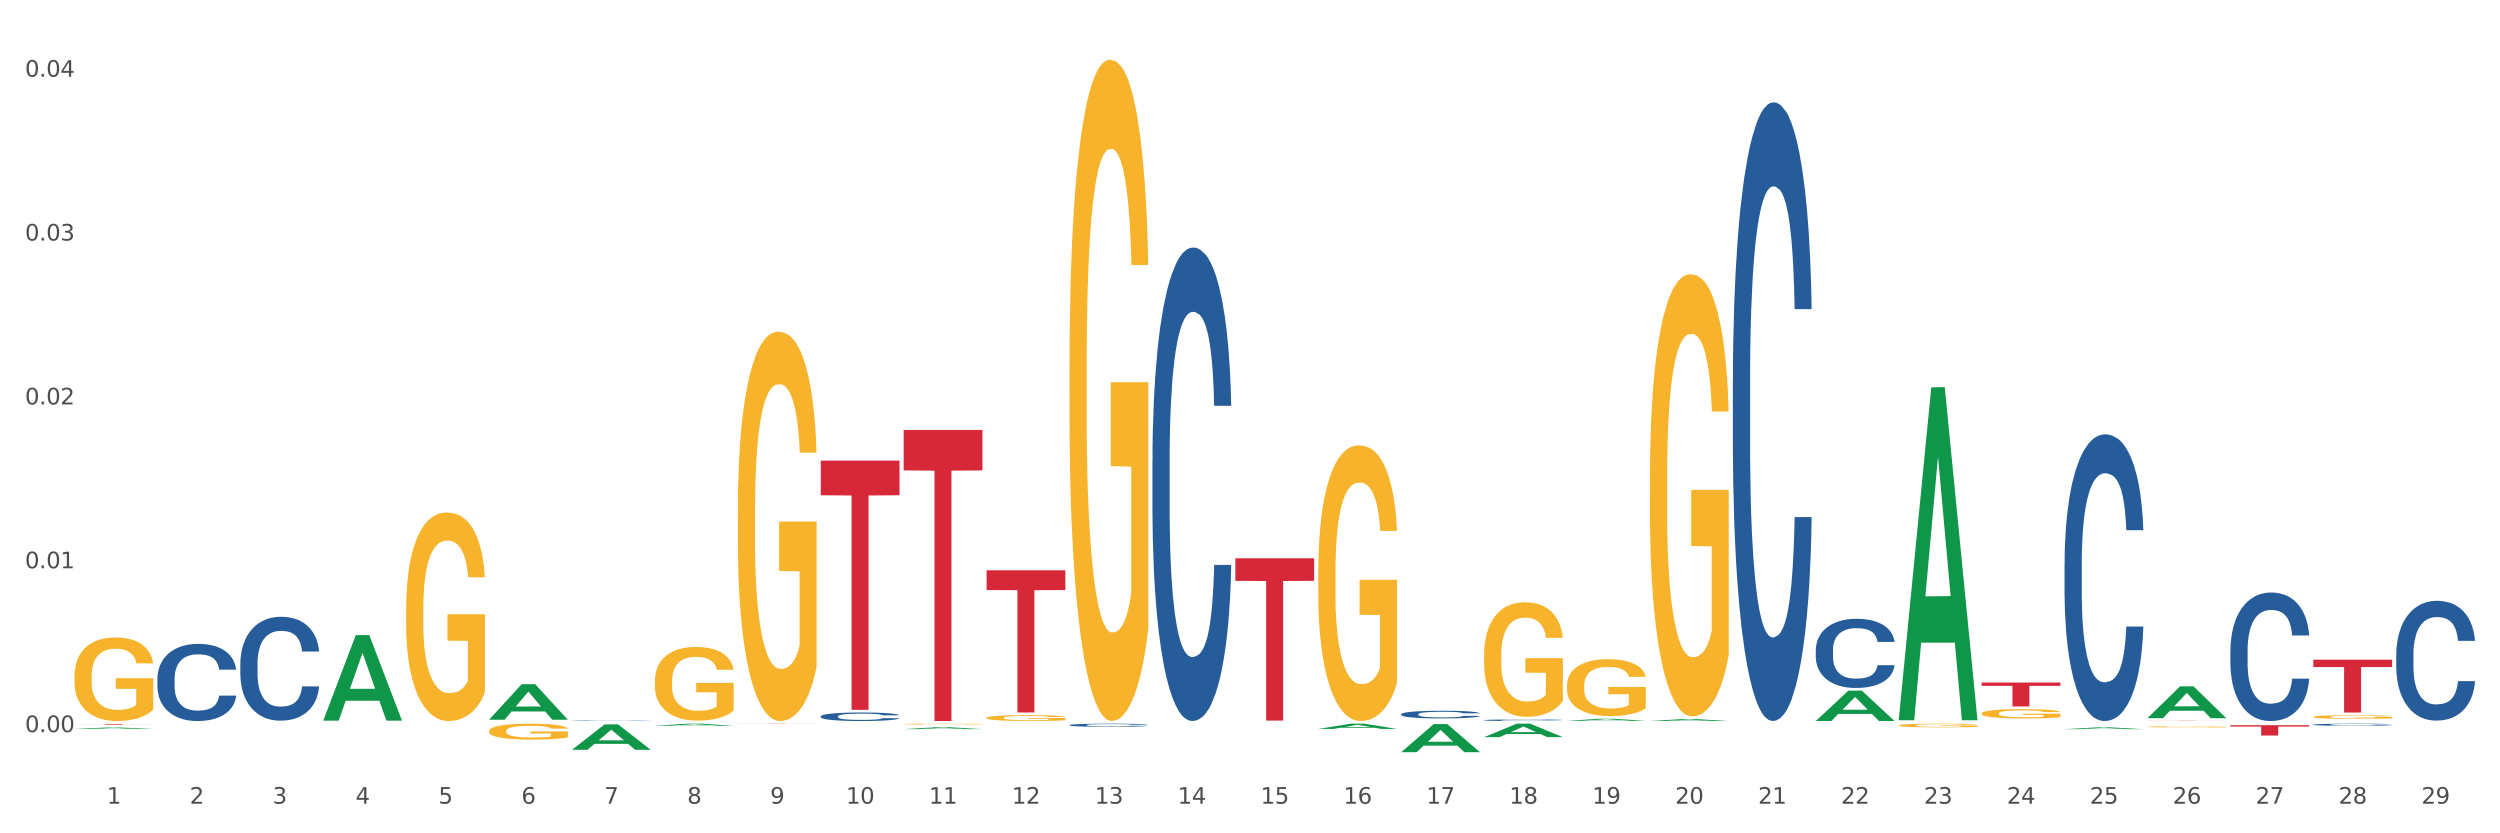 <?xml version="1.0" encoding="utf-8" standalone="no"?>
<!DOCTYPE svg PUBLIC "-//W3C//DTD SVG 1.1//EN"
  "http://www.w3.org/Graphics/SVG/1.1/DTD/svg11.dtd">
<svg xmlns:xlink="http://www.w3.org/1999/xlink" width="1080pt" height="360pt" viewBox="0 0 1080 360" xmlns="http://www.w3.org/2000/svg" version="1.1">
 <rect x="0" y="0" width="1080" height="360" fill="#333333" stroke="none"/>
 <defs>
  <style type="text/css">*{stroke-linejoin: round; stroke-linecap: butt}</style>
 </defs>
 <g id="figure_1">
  <g id="patch_1">
   <path d="M 0 360 
L 1080 360 
L 1080 0 
L 0 0 
z
" style="fill: #ffffff; stroke: #ffffff; stroke-linejoin: miter"/>
  </g>
  <g id="axes_1">
   <g id="matplotlib.axis_1">
    <g id="xtick_1">
     <g id="text_1">
      <!-- 1 -->
      <g style="fill: #4d4d4d" transform="translate(46.136 347.204) scale(0.096 -0.096)">
       <defs>
        <path id="DejaVuSans-31" d="M 794 531 
L 1825 531 
L 1825 4091 
L 703 3866 
L 703 4441 
L 1819 4666 
L 2450 4666 
L 2450 531 
L 3481 531 
L 3481 0 
L 794 0 
L 794 531 
z
" transform="scale(0.016)"/>
       </defs>
       <use xlink:href="#DejaVuSans-31"/>
      </g>
     </g>
    </g>
    <g id="xtick_2">
     <g id="text_2">
      <!-- 2 -->
      <g style="fill: #4d4d4d" transform="translate(81.957 347.204) scale(0.096 -0.096)">
       <defs>
        <path id="DejaVuSans-32" d="M 1228 531 
L 3431 531 
L 3431 0 
L 469 0 
L 469 531 
Q 828 903 1448 1529 
Q 2069 2156 2228 2338 
Q 2531 2678 2651 2914 
Q 2772 3150 2772 3378 
Q 2772 3750 2511 3984 
Q 2250 4219 1831 4219 
Q 1534 4219 1204 4116 
Q 875 4013 500 3803 
L 500 4441 
Q 881 4594 1212 4672 
Q 1544 4750 1819 4750 
Q 2544 4750 2975 4387 
Q 3406 4025 3406 3419 
Q 3406 3131 3298 2873 
Q 3191 2616 2906 2266 
Q 2828 2175 2409 1742 
Q 1991 1309 1228 531 
z
" transform="scale(0.016)"/>
       </defs>
       <use xlink:href="#DejaVuSans-32"/>
      </g>
     </g>
    </g>
    <g id="xtick_3">
     <g id="text_3">
      <!-- 3 -->
      <g style="fill: #4d4d4d" transform="translate(117.779 347.204) scale(0.096 -0.096)">
       <defs>
        <path id="DejaVuSans-33" d="M 2597 2516 
Q 3050 2419 3304 2112 
Q 3559 1806 3559 1356 
Q 3559 666 3084 287 
Q 2609 -91 1734 -91 
Q 1441 -91 1130 -33 
Q 819 25 488 141 
L 488 750 
Q 750 597 1062 519 
Q 1375 441 1716 441 
Q 2309 441 2620 675 
Q 2931 909 2931 1356 
Q 2931 1769 2642 2001 
Q 2353 2234 1838 2234 
L 1294 2234 
L 1294 2753 
L 1863 2753 
Q 2328 2753 2575 2939 
Q 2822 3125 2822 3475 
Q 2822 3834 2567 4026 
Q 2313 4219 1838 4219 
Q 1578 4219 1281 4162 
Q 984 4106 628 3988 
L 628 4550 
Q 988 4650 1302 4700 
Q 1616 4750 1894 4750 
Q 2613 4750 3031 4423 
Q 3450 4097 3450 3541 
Q 3450 3153 3228 2886 
Q 3006 2619 2597 2516 
z
" transform="scale(0.016)"/>
       </defs>
       <use xlink:href="#DejaVuSans-33"/>
      </g>
     </g>
    </g>
    <g id="xtick_4">
     <g id="text_4">
      <!-- 4 -->
      <g style="fill: #4d4d4d" transform="translate(153.6 347.204) scale(0.096 -0.096)">
       <defs>
        <path id="DejaVuSans-34" d="M 2419 4116 
L 825 1625 
L 2419 1625 
L 2419 4116 
z
M 2253 4666 
L 3047 4666 
L 3047 1625 
L 3713 1625 
L 3713 1100 
L 3047 1100 
L 3047 0 
L 2419 0 
L 2419 1100 
L 313 1100 
L 313 1709 
L 2253 4666 
z
" transform="scale(0.016)"/>
       </defs>
       <use xlink:href="#DejaVuSans-34"/>
      </g>
     </g>
    </g>
    <g id="xtick_5">
     <g id="text_5">
      <!-- 5 -->
      <g style="fill: #4d4d4d" transform="translate(189.421 347.204) scale(0.096 -0.096)">
       <defs>
        <path id="DejaVuSans-35" d="M 691 4666 
L 3169 4666 
L 3169 4134 
L 1269 4134 
L 1269 2991 
Q 1406 3038 1543 3061 
Q 1681 3084 1819 3084 
Q 2600 3084 3056 2656 
Q 3513 2228 3513 1497 
Q 3513 744 3044 326 
Q 2575 -91 1722 -91 
Q 1428 -91 1123 -41 
Q 819 9 494 109 
L 494 744 
Q 775 591 1075 516 
Q 1375 441 1709 441 
Q 2250 441 2565 725 
Q 2881 1009 2881 1497 
Q 2881 1984 2565 2268 
Q 2250 2553 1709 2553 
Q 1456 2553 1204 2497 
Q 953 2441 691 2322 
L 691 4666 
z
" transform="scale(0.016)"/>
       </defs>
       <use xlink:href="#DejaVuSans-35"/>
      </g>
     </g>
    </g>
    <g id="xtick_6">
     <g id="text_6">
      <!-- 6 -->
      <g style="fill: #4d4d4d" transform="translate(225.242 347.204) scale(0.096 -0.096)">
       <defs>
        <path id="DejaVuSans-36" d="M 2113 2584 
Q 1688 2584 1439 2293 
Q 1191 2003 1191 1497 
Q 1191 994 1439 701 
Q 1688 409 2113 409 
Q 2538 409 2786 701 
Q 3034 994 3034 1497 
Q 3034 2003 2786 2293 
Q 2538 2584 2113 2584 
z
M 3366 4563 
L 3366 3988 
Q 3128 4100 2886 4159 
Q 2644 4219 2406 4219 
Q 1781 4219 1451 3797 
Q 1122 3375 1075 2522 
Q 1259 2794 1537 2939 
Q 1816 3084 2150 3084 
Q 2853 3084 3261 2657 
Q 3669 2231 3669 1497 
Q 3669 778 3244 343 
Q 2819 -91 2113 -91 
Q 1303 -91 875 529 
Q 447 1150 447 2328 
Q 447 3434 972 4092 
Q 1497 4750 2381 4750 
Q 2619 4750 2861 4703 
Q 3103 4656 3366 4563 
z
" transform="scale(0.016)"/>
       </defs>
       <use xlink:href="#DejaVuSans-36"/>
      </g>
     </g>
    </g>
    <g id="xtick_7">
     <g id="text_7">
      <!-- 7 -->
      <g style="fill: #4d4d4d" transform="translate(261.064 347.204) scale(0.096 -0.096)">
       <defs>
        <path id="DejaVuSans-37" d="M 525 4666 
L 3525 4666 
L 3525 4397 
L 1831 0 
L 1172 0 
L 2766 4134 
L 525 4134 
L 525 4666 
z
" transform="scale(0.016)"/>
       </defs>
       <use xlink:href="#DejaVuSans-37"/>
      </g>
     </g>
    </g>
    <g id="xtick_8">
     <g id="text_8">
      <!-- 8 -->
      <g style="fill: #4d4d4d" transform="translate(296.885 347.204) scale(0.096 -0.096)">
       <defs>
        <path id="DejaVuSans-38" d="M 2034 2216 
Q 1584 2216 1326 1975 
Q 1069 1734 1069 1313 
Q 1069 891 1326 650 
Q 1584 409 2034 409 
Q 2484 409 2743 651 
Q 3003 894 3003 1313 
Q 3003 1734 2745 1975 
Q 2488 2216 2034 2216 
z
M 1403 2484 
Q 997 2584 770 2862 
Q 544 3141 544 3541 
Q 544 4100 942 4425 
Q 1341 4750 2034 4750 
Q 2731 4750 3128 4425 
Q 3525 4100 3525 3541 
Q 3525 3141 3298 2862 
Q 3072 2584 2669 2484 
Q 3125 2378 3379 2068 
Q 3634 1759 3634 1313 
Q 3634 634 3220 271 
Q 2806 -91 2034 -91 
Q 1263 -91 848 271 
Q 434 634 434 1313 
Q 434 1759 690 2068 
Q 947 2378 1403 2484 
z
M 1172 3481 
Q 1172 3119 1398 2916 
Q 1625 2713 2034 2713 
Q 2441 2713 2670 2916 
Q 2900 3119 2900 3481 
Q 2900 3844 2670 4047 
Q 2441 4250 2034 4250 
Q 1625 4250 1398 4047 
Q 1172 3844 1172 3481 
z
" transform="scale(0.016)"/>
       </defs>
       <use xlink:href="#DejaVuSans-38"/>
      </g>
     </g>
    </g>
    <g id="xtick_9">
     <g id="text_9">
      <!-- 9 -->
      <g style="fill: #4d4d4d" transform="translate(332.706 347.204) scale(0.096 -0.096)">
       <defs>
        <path id="DejaVuSans-39" d="M 703 97 
L 703 672 
Q 941 559 1184 500 
Q 1428 441 1663 441 
Q 2288 441 2617 861 
Q 2947 1281 2994 2138 
Q 2813 1869 2534 1725 
Q 2256 1581 1919 1581 
Q 1219 1581 811 2004 
Q 403 2428 403 3163 
Q 403 3881 828 4315 
Q 1253 4750 1959 4750 
Q 2769 4750 3195 4129 
Q 3622 3509 3622 2328 
Q 3622 1225 3098 567 
Q 2575 -91 1691 -91 
Q 1453 -91 1209 -44 
Q 966 3 703 97 
z
M 1959 2075 
Q 2384 2075 2632 2365 
Q 2881 2656 2881 3163 
Q 2881 3666 2632 3958 
Q 2384 4250 1959 4250 
Q 1534 4250 1286 3958 
Q 1038 3666 1038 3163 
Q 1038 2656 1286 2365 
Q 1534 2075 1959 2075 
z
" transform="scale(0.016)"/>
       </defs>
       <use xlink:href="#DejaVuSans-39"/>
      </g>
     </g>
    </g>
    <g id="xtick_10">
     <g id="text_10">
      <!-- 10 -->
      <g style="fill: #4d4d4d" transform="translate(365.473 347.204) scale(0.096 -0.096)">
       <defs>
        <path id="DejaVuSans-30" d="M 2034 4250 
Q 1547 4250 1301 3770 
Q 1056 3291 1056 2328 
Q 1056 1369 1301 889 
Q 1547 409 2034 409 
Q 2525 409 2770 889 
Q 3016 1369 3016 2328 
Q 3016 3291 2770 3770 
Q 2525 4250 2034 4250 
z
M 2034 4750 
Q 2819 4750 3233 4129 
Q 3647 3509 3647 2328 
Q 3647 1150 3233 529 
Q 2819 -91 2034 -91 
Q 1250 -91 836 529 
Q 422 1150 422 2328 
Q 422 3509 836 4129 
Q 1250 4750 2034 4750 
z
" transform="scale(0.016)"/>
       </defs>
       <use xlink:href="#DejaVuSans-31"/>
       <use xlink:href="#DejaVuSans-30" transform="translate(63.623 0)"/>
      </g>
     </g>
    </g>
    <g id="xtick_11">
     <g id="text_11">
      <!-- 11 -->
      <g style="fill: #4d4d4d" transform="translate(401.295 347.204) scale(0.096 -0.096)">
       <use xlink:href="#DejaVuSans-31"/>
       <use xlink:href="#DejaVuSans-31" transform="translate(63.623 0)"/>
      </g>
     </g>
    </g>
    <g id="xtick_12">
     <g id="text_12">
      <!-- 12 -->
      <g style="fill: #4d4d4d" transform="translate(437.116 347.204) scale(0.096 -0.096)">
       <use xlink:href="#DejaVuSans-31"/>
       <use xlink:href="#DejaVuSans-32" transform="translate(63.623 0)"/>
      </g>
     </g>
    </g>
    <g id="xtick_13">
     <g id="text_13">
      <!-- 13 -->
      <g style="fill: #4d4d4d" transform="translate(472.937 347.204) scale(0.096 -0.096)">
       <use xlink:href="#DejaVuSans-31"/>
       <use xlink:href="#DejaVuSans-33" transform="translate(63.623 0)"/>
      </g>
     </g>
    </g>
    <g id="xtick_14">
     <g id="text_14">
      <!-- 14 -->
      <g style="fill: #4d4d4d" transform="translate(508.758 347.204) scale(0.096 -0.096)">
       <use xlink:href="#DejaVuSans-31"/>
       <use xlink:href="#DejaVuSans-34" transform="translate(63.623 0)"/>
      </g>
     </g>
    </g>
    <g id="xtick_15">
     <g id="text_15">
      <!-- 15 -->
      <g style="fill: #4d4d4d" transform="translate(544.58 347.204) scale(0.096 -0.096)">
       <use xlink:href="#DejaVuSans-31"/>
       <use xlink:href="#DejaVuSans-35" transform="translate(63.623 0)"/>
      </g>
     </g>
    </g>
    <g id="xtick_16">
     <g id="text_16">
      <!-- 16 -->
      <g style="fill: #4d4d4d" transform="translate(580.401 347.204) scale(0.096 -0.096)">
       <use xlink:href="#DejaVuSans-31"/>
       <use xlink:href="#DejaVuSans-36" transform="translate(63.623 0)"/>
      </g>
     </g>
    </g>
    <g id="xtick_17">
     <g id="text_17">
      <!-- 17 -->
      <g style="fill: #4d4d4d" transform="translate(616.222 347.204) scale(0.096 -0.096)">
       <use xlink:href="#DejaVuSans-31"/>
       <use xlink:href="#DejaVuSans-37" transform="translate(63.623 0)"/>
      </g>
     </g>
    </g>
    <g id="xtick_18">
     <g id="text_18">
      <!-- 18 -->
      <g style="fill: #4d4d4d" transform="translate(652.043 347.204) scale(0.096 -0.096)">
       <use xlink:href="#DejaVuSans-31"/>
       <use xlink:href="#DejaVuSans-38" transform="translate(63.623 0)"/>
      </g>
     </g>
    </g>
    <g id="xtick_19">
     <g id="text_19">
      <!-- 19 -->
      <g style="fill: #4d4d4d" transform="translate(687.864 347.204) scale(0.096 -0.096)">
       <use xlink:href="#DejaVuSans-31"/>
       <use xlink:href="#DejaVuSans-39" transform="translate(63.623 0)"/>
      </g>
     </g>
    </g>
    <g id="xtick_20">
     <g id="text_20">
      <!-- 20 -->
      <g style="fill: #4d4d4d" transform="translate(723.686 347.204) scale(0.096 -0.096)">
       <use xlink:href="#DejaVuSans-32"/>
       <use xlink:href="#DejaVuSans-30" transform="translate(63.623 0)"/>
      </g>
     </g>
    </g>
    <g id="xtick_21">
     <g id="text_21">
      <!-- 21 -->
      <g style="fill: #4d4d4d" transform="translate(759.507 347.204) scale(0.096 -0.096)">
       <use xlink:href="#DejaVuSans-32"/>
       <use xlink:href="#DejaVuSans-31" transform="translate(63.623 0)"/>
      </g>
     </g>
    </g>
    <g id="xtick_22">
     <g id="text_22">
      <!-- 22 -->
      <g style="fill: #4d4d4d" transform="translate(795.328 347.204) scale(0.096 -0.096)">
       <use xlink:href="#DejaVuSans-32"/>
       <use xlink:href="#DejaVuSans-32" transform="translate(63.623 0)"/>
      </g>
     </g>
    </g>
    <g id="xtick_23">
     <g id="text_23">
      <!-- 23 -->
      <g style="fill: #4d4d4d" transform="translate(831.149 347.204) scale(0.096 -0.096)">
       <use xlink:href="#DejaVuSans-32"/>
       <use xlink:href="#DejaVuSans-33" transform="translate(63.623 0)"/>
      </g>
     </g>
    </g>
    <g id="xtick_24">
     <g id="text_24">
      <!-- 24 -->
      <g style="fill: #4d4d4d" transform="translate(866.971 347.204) scale(0.096 -0.096)">
       <use xlink:href="#DejaVuSans-32"/>
       <use xlink:href="#DejaVuSans-34" transform="translate(63.623 0)"/>
      </g>
     </g>
    </g>
    <g id="xtick_25">
     <g id="text_25">
      <!-- 25 -->
      <g style="fill: #4d4d4d" transform="translate(902.792 347.204) scale(0.096 -0.096)">
       <use xlink:href="#DejaVuSans-32"/>
       <use xlink:href="#DejaVuSans-35" transform="translate(63.623 0)"/>
      </g>
     </g>
    </g>
    <g id="xtick_26">
     <g id="text_26">
      <!-- 26 -->
      <g style="fill: #4d4d4d" transform="translate(938.613 347.204) scale(0.096 -0.096)">
       <use xlink:href="#DejaVuSans-32"/>
       <use xlink:href="#DejaVuSans-36" transform="translate(63.623 0)"/>
      </g>
     </g>
    </g>
    <g id="xtick_27">
     <g id="text_27">
      <!-- 27 -->
      <g style="fill: #4d4d4d" transform="translate(974.434 347.204) scale(0.096 -0.096)">
       <use xlink:href="#DejaVuSans-32"/>
       <use xlink:href="#DejaVuSans-37" transform="translate(63.623 0)"/>
      </g>
     </g>
    </g>
    <g id="xtick_28">
     <g id="text_28">
      <!-- 28 -->
      <g style="fill: #4d4d4d" transform="translate(1010.256 347.204) scale(0.096 -0.096)">
       <use xlink:href="#DejaVuSans-32"/>
       <use xlink:href="#DejaVuSans-38" transform="translate(63.623 0)"/>
      </g>
     </g>
    </g>
    <g id="xtick_29">
     <g id="text_29">
      <!-- 29 -->
      <g style="fill: #4d4d4d" transform="translate(1046.077 347.204) scale(0.096 -0.096)">
       <use xlink:href="#DejaVuSans-32"/>
       <use xlink:href="#DejaVuSans-39" transform="translate(63.623 0)"/>
      </g>
     </g>
    </g>
    <g id="xtick_30"/>
    <g id="xtick_31"/>
    <g id="xtick_32"/>
    <g id="xtick_33"/>
    <g id="xtick_34"/>
    <g id="xtick_35"/>
    <g id="xtick_36"/>
    <g id="xtick_37"/>
    <g id="xtick_38"/>
    <g id="xtick_39"/>
    <g id="xtick_40"/>
    <g id="xtick_41"/>
    <g id="xtick_42"/>
    <g id="xtick_43"/>
    <g id="xtick_44"/>
    <g id="xtick_45"/>
    <g id="xtick_46"/>
    <g id="xtick_47"/>
    <g id="xtick_48"/>
    <g id="xtick_49"/>
    <g id="xtick_50"/>
    <g id="xtick_51"/>
    <g id="xtick_52"/>
    <g id="xtick_53"/>
    <g id="xtick_54"/>
    <g id="xtick_55"/>
    <g id="xtick_56"/>
    <g id="xtick_57"/>
   </g>
   <g id="matplotlib.axis_2">
    <g id="ytick_1">
     <g id="text_30">
      <!-- 0.00 -->
      <g style="fill: #4d4d4d" transform="translate(10.8 316.278) scale(0.096 -0.096)">
       <defs>
        <path id="DejaVuSans-2e" d="M 684 794 
L 1344 794 
L 1344 0 
L 684 0 
L 684 794 
z
" transform="scale(0.016)"/>
       </defs>
       <use xlink:href="#DejaVuSans-30"/>
       <use xlink:href="#DejaVuSans-2e" transform="translate(63.623 0)"/>
       <use xlink:href="#DejaVuSans-30" transform="translate(95.41 0)"/>
       <use xlink:href="#DejaVuSans-30" transform="translate(159.033 0)"/>
      </g>
     </g>
    </g>
    <g id="ytick_2">
     <g id="text_31">
      <!-- 0.01 -->
      <g style="fill: #4d4d4d" transform="translate(10.8 245.493) scale(0.096 -0.096)">
       <use xlink:href="#DejaVuSans-30"/>
       <use xlink:href="#DejaVuSans-2e" transform="translate(63.623 0)"/>
       <use xlink:href="#DejaVuSans-30" transform="translate(95.41 0)"/>
       <use xlink:href="#DejaVuSans-31" transform="translate(159.033 0)"/>
      </g>
     </g>
    </g>
    <g id="ytick_3">
     <g id="text_32">
      <!-- 0.02 -->
      <g style="fill: #4d4d4d" transform="translate(10.8 174.709) scale(0.096 -0.096)">
       <use xlink:href="#DejaVuSans-30"/>
       <use xlink:href="#DejaVuSans-2e" transform="translate(63.623 0)"/>
       <use xlink:href="#DejaVuSans-30" transform="translate(95.41 0)"/>
       <use xlink:href="#DejaVuSans-32" transform="translate(159.033 0)"/>
      </g>
     </g>
    </g>
    <g id="ytick_4">
     <g id="text_33">
      <!-- 0.03 -->
      <g style="fill: #4d4d4d" transform="translate(10.8 103.924) scale(0.096 -0.096)">
       <use xlink:href="#DejaVuSans-30"/>
       <use xlink:href="#DejaVuSans-2e" transform="translate(63.623 0)"/>
       <use xlink:href="#DejaVuSans-30" transform="translate(95.41 0)"/>
       <use xlink:href="#DejaVuSans-33" transform="translate(159.033 0)"/>
      </g>
     </g>
    </g>
    <g id="ytick_5">
     <g id="text_34">
      <!-- 0.04 -->
      <g style="fill: #4d4d4d" transform="translate(10.8 33.14) scale(0.096 -0.096)">
       <use xlink:href="#DejaVuSans-30"/>
       <use xlink:href="#DejaVuSans-2e" transform="translate(63.623 0)"/>
       <use xlink:href="#DejaVuSans-30" transform="translate(95.41 0)"/>
       <use xlink:href="#DejaVuSans-34" transform="translate(159.033 0)"/>
      </g>
     </g>
    </g>
    <g id="ytick_6"/>
    <g id="ytick_7"/>
    <g id="ytick_8"/>
    <g id="ytick_9"/>
   </g>
   <g id="PolyCollection_1">
    <path d="M 32.175 314.922 
L 32.21 314.922 
L 46.243 314.283 
L 52.067 314.282 
L 66.205 314.924 
L 59.469 314.924 
L 56.417 314.774 
L 41.928 314.774 
L 41.823 314.777 
L 38.876 314.924 
L 32.175 314.924 
L 32.175 314.922 
L 43.752 314.685 
L 54.593 314.685 
L 49.225 314.419 
L 49.155 314.418 
L 49.085 314.42 
L 43.717 314.685 
L 43.752 314.685 
L 32.175 314.922 
z
" clip-path="url(#p6ca3551bf1)" style="fill: #109648"/>
    <path d="M 605.315 308.535 
L 605.355 308.532 
L 605.355 308.448 
L 605.476 308.333 
L 605.918 308.121 
L 606.481 307.961 
L 607.447 307.774 
L 607.97 307.695 
L 608.654 307.607 
L 610.061 307.465 
L 611.67 307.344 
L 612.797 307.278 
L 613.641 307.236 
L 615.532 307.16 
L 616.618 307.127 
L 617.744 307.1 
L 618.71 307.081 
L 620.319 307.06 
L 621.606 307.051 
L 623.094 307.048 
L 624.341 307.051 
L 625.99 307.063 
L 628.404 307.1 
L 629.329 307.121 
L 630.576 307.157 
L 631.863 307.205 
L 632.909 307.254 
L 634.116 307.323 
L 635.363 307.414 
L 636.57 307.529 
L 637.414 307.635 
L 638.098 307.746 
L 638.701 307.882 
L 639.144 308.03 
L 639.345 308.154 
L 631.984 308.154 
L 631.783 308.043 
L 631.381 307.922 
L 630.978 307.84 
L 630.536 307.774 
L 629.852 307.698 
L 629.249 307.65 
L 628.243 307.592 
L 627.318 307.556 
L 626.554 307.535 
L 625.628 307.517 
L 623.657 307.498 
L 622.25 307.498 
L 621.365 307.505 
L 620.279 307.52 
L 619.353 307.541 
L 618.267 307.577 
L 617.423 307.616 
L 616.578 307.668 
L 616.095 307.704 
L 615.371 307.771 
L 614.888 307.825 
L 614.245 307.919 
L 613.883 307.985 
L 613.239 308.157 
L 612.958 308.284 
L 612.837 308.372 
L 612.756 308.469 
L 612.756 308.94 
L 612.998 309.152 
L 613.199 309.243 
L 613.521 309.345 
L 614.124 309.478 
L 615.009 309.608 
L 615.934 309.702 
L 616.699 309.759 
L 617.423 309.802 
L 618.147 309.835 
L 619.032 309.865 
L 619.756 309.883 
L 620.842 309.902 
L 622.129 309.911 
L 623.134 309.911 
L 625.186 309.895 
L 626.111 309.88 
L 626.996 309.859 
L 627.961 309.826 
L 628.726 309.79 
L 629.168 309.762 
L 629.892 309.705 
L 630.455 309.645 
L 630.938 309.575 
L 631.26 309.515 
L 631.622 309.424 
L 631.903 309.321 
L 631.984 309.267 
L 639.345 309.267 
L 639.184 309.376 
L 638.903 309.481 
L 638.339 309.623 
L 637.897 309.705 
L 637.213 309.805 
L 636.489 309.889 
L 635.483 309.983 
L 634.558 310.053 
L 633.593 310.113 
L 632.547 310.167 
L 630.657 310.243 
L 629.973 310.264 
L 628.525 310.3 
L 627.398 310.322 
L 625.749 310.343 
L 624.06 310.355 
L 622.29 310.358 
L 620.721 310.352 
L 618.991 310.334 
L 617.905 310.316 
L 616.699 310.288 
L 615.291 310.246 
L 613.963 310.195 
L 612.716 310.134 
L 611.55 310.065 
L 610.464 309.986 
L 609.056 309.856 
L 608.01 309.729 
L 607.246 309.611 
L 606.723 309.512 
L 606.2 309.385 
L 605.918 309.297 
L 605.476 309.085 
L 605.315 308.889 
L 605.315 308.535 
z
" clip-path="url(#p6ca3551bf1)" style="fill: #255c99"/>
    <path d="M 497.851 198.841 
L 497.891 198.654 
L 497.891 193.423 
L 498.012 186.325 
L 498.455 173.249 
L 499.018 163.348 
L 499.983 151.766 
L 500.506 146.909 
L 501.19 141.492 
L 502.598 132.712 
L 504.207 125.24 
L 505.333 121.13 
L 506.178 118.515 
L 508.068 113.845 
L 509.154 111.79 
L 510.281 110.109 
L 511.246 108.988 
L 512.855 107.68 
L 514.142 107.12 
L 515.631 106.933 
L 516.877 107.12 
L 518.527 107.867 
L 520.94 110.109 
L 521.865 111.417 
L 523.112 113.658 
L 524.4 116.647 
L 525.445 119.636 
L 526.652 123.932 
L 527.899 129.537 
L 529.106 136.635 
L 529.951 143.173 
L 530.634 150.085 
L 531.238 158.491 
L 531.68 167.644 
L 531.881 175.303 
L 524.52 175.303 
L 524.319 168.392 
L 523.917 160.92 
L 523.515 155.876 
L 523.072 151.766 
L 522.388 147.096 
L 521.785 144.107 
L 520.779 140.558 
L 519.854 138.316 
L 519.09 137.009 
L 518.165 135.888 
L 516.194 134.767 
L 514.786 134.767 
L 513.901 135.141 
L 512.815 136.075 
L 511.89 137.382 
L 510.804 139.624 
L 509.959 142.052 
L 509.114 145.228 
L 508.631 147.47 
L 507.907 151.579 
L 507.425 154.942 
L 506.781 160.733 
L 506.419 164.842 
L 505.775 175.49 
L 505.494 183.336 
L 505.373 188.753 
L 505.293 194.731 
L 505.293 223.872 
L 505.534 236.949 
L 505.735 242.553 
L 506.057 248.904 
L 506.66 257.123 
L 507.545 265.156 
L 508.471 270.947 
L 509.235 274.496 
L 509.959 277.112 
L 510.683 279.166 
L 511.568 281.034 
L 512.292 282.155 
L 513.378 283.276 
L 514.665 283.836 
L 515.671 283.836 
L 517.722 282.902 
L 518.647 281.968 
L 519.532 280.661 
L 520.498 278.606 
L 521.262 276.364 
L 521.704 274.683 
L 522.429 271.134 
L 522.992 267.398 
L 523.474 263.101 
L 523.796 259.365 
L 524.158 253.761 
L 524.44 247.41 
L 524.52 244.047 
L 531.881 244.047 
L 531.72 250.772 
L 531.439 257.31 
L 530.876 266.09 
L 530.433 271.134 
L 529.749 277.298 
L 529.025 282.529 
L 528.02 288.32 
L 527.095 292.616 
L 526.129 296.352 
L 525.083 299.715 
L 523.193 304.385 
L 522.509 305.692 
L 521.061 307.934 
L 519.935 309.242 
L 518.285 310.549 
L 516.596 311.297 
L 514.826 311.483 
L 513.257 311.11 
L 511.528 309.989 
L 510.442 308.868 
L 509.235 307.187 
L 507.827 304.572 
L 506.499 301.396 
L 505.253 297.66 
L 504.086 293.363 
L 503 288.507 
L 501.592 280.474 
L 500.546 272.628 
L 499.782 265.343 
L 499.259 259.178 
L 498.736 251.333 
L 498.455 245.915 
L 498.012 232.839 
L 497.851 220.697 
L 497.851 198.841 
z
" clip-path="url(#p6ca3551bf1)" style="fill: #255c99"/>
    <path d="M 462.03 313.243 
L 462.07 313.242 
L 462.07 313.207 
L 462.191 313.16 
L 462.633 313.073 
L 463.196 313.007 
L 464.162 312.929 
L 464.685 312.897 
L 465.369 312.861 
L 466.776 312.803 
L 468.385 312.753 
L 469.512 312.725 
L 470.356 312.708 
L 472.247 312.677 
L 473.333 312.663 
L 474.459 312.652 
L 475.425 312.645 
L 477.034 312.636 
L 478.321 312.632 
L 479.809 312.631 
L 481.056 312.632 
L 482.705 312.637 
L 485.119 312.652 
L 486.044 312.661 
L 487.291 312.676 
L 488.578 312.696 
L 489.624 312.715 
L 490.831 312.744 
L 492.078 312.781 
L 493.285 312.829 
L 494.129 312.872 
L 494.813 312.918 
L 495.417 312.974 
L 495.859 313.035 
L 496.06 313.086 
L 488.699 313.086 
L 488.498 313.04 
L 488.096 312.99 
L 487.693 312.957 
L 487.251 312.929 
L 486.567 312.898 
L 485.964 312.878 
L 484.958 312.855 
L 484.033 312.84 
L 483.269 312.831 
L 482.343 312.824 
L 480.372 312.816 
L 478.965 312.816 
L 478.08 312.819 
L 476.994 312.825 
L 476.068 312.834 
L 474.982 312.849 
L 474.138 312.865 
L 473.293 312.886 
L 472.81 312.901 
L 472.086 312.928 
L 471.603 312.951 
L 470.96 312.989 
L 470.598 313.017 
L 469.954 313.088 
L 469.673 313.14 
L 469.552 313.176 
L 469.472 313.216 
L 469.472 313.41 
L 469.713 313.497 
L 469.914 313.534 
L 470.236 313.576 
L 470.839 313.631 
L 471.724 313.685 
L 472.649 313.723 
L 473.414 313.747 
L 474.138 313.764 
L 474.862 313.778 
L 475.747 313.791 
L 476.471 313.798 
L 477.557 313.805 
L 478.844 313.809 
L 479.85 313.809 
L 481.901 313.803 
L 482.826 313.797 
L 483.711 313.788 
L 484.676 313.774 
L 485.441 313.759 
L 485.883 313.748 
L 486.607 313.725 
L 487.17 313.7 
L 487.653 313.671 
L 487.975 313.646 
L 488.337 313.609 
L 488.619 313.567 
L 488.699 313.544 
L 496.06 313.544 
L 495.899 313.589 
L 495.618 313.632 
L 495.054 313.691 
L 494.612 313.725 
L 493.928 313.766 
L 493.204 313.8 
L 492.199 313.839 
L 491.273 313.868 
L 490.308 313.893 
L 489.262 313.915 
L 487.372 313.946 
L 486.688 313.955 
L 485.24 313.97 
L 484.113 313.978 
L 482.464 313.987 
L 480.775 313.992 
L 479.005 313.993 
L 477.436 313.991 
L 475.706 313.983 
L 474.62 313.976 
L 473.414 313.965 
L 472.006 313.947 
L 470.678 313.926 
L 469.431 313.901 
L 468.265 313.873 
L 467.179 313.84 
L 465.771 313.787 
L 464.725 313.735 
L 463.961 313.686 
L 463.438 313.645 
L 462.915 313.593 
L 462.633 313.557 
L 462.191 313.469 
L 462.03 313.389 
L 462.03 313.243 
z
" clip-path="url(#p6ca3551bf1)" style="fill: #255c99"/>
    <path d="M 354.566 309.454 
L 354.606 309.45 
L 354.606 309.356 
L 354.727 309.228 
L 355.17 308.992 
L 355.733 308.814 
L 356.698 308.605 
L 357.221 308.518 
L 357.905 308.42 
L 359.313 308.262 
L 360.922 308.127 
L 362.048 308.053 
L 362.893 308.006 
L 364.783 307.922 
L 365.869 307.885 
L 366.996 307.855 
L 367.961 307.835 
L 369.57 307.811 
L 370.857 307.801 
L 372.346 307.797 
L 373.593 307.801 
L 375.242 307.814 
L 377.655 307.855 
L 378.58 307.878 
L 379.827 307.919 
L 381.115 307.973 
L 382.16 308.026 
L 383.367 308.104 
L 384.614 308.205 
L 385.821 308.333 
L 386.666 308.451 
L 387.349 308.575 
L 387.953 308.727 
L 388.395 308.891 
L 388.596 309.029 
L 381.235 309.029 
L 381.034 308.905 
L 380.632 308.77 
L 380.23 308.679 
L 379.787 308.605 
L 379.103 308.521 
L 378.5 308.467 
L 377.494 308.403 
L 376.569 308.363 
L 375.805 308.339 
L 374.88 308.319 
L 372.909 308.299 
L 371.501 308.299 
L 370.616 308.306 
L 369.53 308.323 
L 368.605 308.346 
L 367.519 308.387 
L 366.674 308.43 
L 365.829 308.488 
L 365.346 308.528 
L 364.622 308.602 
L 364.14 308.663 
L 363.496 308.767 
L 363.134 308.841 
L 362.49 309.033 
L 362.209 309.174 
L 362.088 309.272 
L 362.008 309.38 
L 362.008 309.905 
L 362.249 310.14 
L 362.45 310.241 
L 362.772 310.356 
L 363.375 310.504 
L 364.26 310.649 
L 365.186 310.753 
L 365.95 310.817 
L 366.674 310.864 
L 367.398 310.901 
L 368.283 310.935 
L 369.007 310.955 
L 370.093 310.975 
L 371.38 310.985 
L 372.386 310.985 
L 374.437 310.968 
L 375.362 310.952 
L 376.247 310.928 
L 377.213 310.891 
L 377.977 310.851 
L 378.419 310.82 
L 379.144 310.756 
L 379.707 310.689 
L 380.189 310.612 
L 380.511 310.544 
L 380.873 310.443 
L 381.155 310.329 
L 381.235 310.268 
L 388.596 310.268 
L 388.435 310.389 
L 388.154 310.507 
L 387.591 310.665 
L 387.148 310.756 
L 386.464 310.867 
L 385.74 310.962 
L 384.735 311.066 
L 383.81 311.143 
L 382.844 311.211 
L 381.798 311.271 
L 379.908 311.355 
L 379.224 311.379 
L 377.776 311.419 
L 376.65 311.443 
L 375 311.467 
L 373.311 311.48 
L 371.541 311.483 
L 369.972 311.477 
L 368.243 311.456 
L 367.157 311.436 
L 365.95 311.406 
L 364.542 311.359 
L 363.215 311.302 
L 361.968 311.234 
L 360.801 311.157 
L 359.715 311.069 
L 358.307 310.925 
L 357.261 310.783 
L 356.497 310.652 
L 355.974 310.541 
L 355.451 310.4 
L 355.17 310.302 
L 354.727 310.066 
L 354.566 309.847 
L 354.566 309.454 
z
" clip-path="url(#p6ca3551bf1)" style="fill: #255c99"/>
    <path d="M 247.102 311.368 
L 247.143 311.367 
L 247.143 311.362 
L 247.263 311.355 
L 247.706 311.341 
L 248.269 311.331 
L 249.234 311.319 
L 249.757 311.314 
L 250.441 311.309 
L 251.849 311.3 
L 253.458 311.292 
L 254.584 311.288 
L 255.429 311.285 
L 257.32 311.28 
L 258.406 311.278 
L 259.532 311.276 
L 260.497 311.275 
L 262.106 311.274 
L 263.394 311.273 
L 264.882 311.273 
L 266.129 311.273 
L 267.778 311.274 
L 270.191 311.276 
L 271.117 311.278 
L 272.364 311.28 
L 273.651 311.283 
L 274.697 311.286 
L 275.903 311.291 
L 277.15 311.296 
L 278.357 311.304 
L 279.202 311.31 
L 279.886 311.317 
L 280.489 311.326 
L 280.932 311.335 
L 281.133 311.343 
L 273.772 311.343 
L 273.57 311.336 
L 273.168 311.329 
L 272.766 311.323 
L 272.323 311.319 
L 271.64 311.314 
L 271.036 311.311 
L 270.031 311.308 
L 269.105 311.305 
L 268.341 311.304 
L 267.416 311.303 
L 265.445 311.302 
L 264.037 311.302 
L 263.152 311.302 
L 262.066 311.303 
L 261.141 311.304 
L 260.055 311.307 
L 259.21 311.309 
L 258.365 311.312 
L 257.883 311.315 
L 257.159 311.319 
L 256.676 311.322 
L 256.032 311.328 
L 255.67 311.333 
L 255.027 311.344 
L 254.745 311.352 
L 254.624 311.357 
L 254.544 311.363 
L 254.544 311.393 
L 254.785 311.407 
L 254.987 311.413 
L 255.308 311.419 
L 255.912 311.427 
L 256.797 311.436 
L 257.722 311.442 
L 258.486 311.445 
L 259.21 311.448 
L 259.934 311.45 
L 260.819 311.452 
L 261.543 311.453 
L 262.629 311.454 
L 263.916 311.455 
L 264.922 311.455 
L 266.974 311.454 
L 267.899 311.453 
L 268.784 311.452 
L 269.749 311.45 
L 270.513 311.447 
L 270.956 311.446 
L 271.68 311.442 
L 272.243 311.438 
L 272.726 311.434 
L 273.047 311.43 
L 273.409 311.424 
L 273.691 311.418 
L 273.772 311.414 
L 281.133 311.414 
L 280.972 311.421 
L 280.69 311.428 
L 280.127 311.437 
L 279.685 311.442 
L 279.001 311.448 
L 278.277 311.454 
L 277.271 311.46 
L 276.346 311.464 
L 275.38 311.468 
L 274.335 311.471 
L 272.444 311.476 
L 271.76 311.477 
L 270.312 311.48 
L 269.186 311.481 
L 267.537 311.482 
L 265.847 311.483 
L 264.077 311.483 
L 262.509 311.483 
L 260.779 311.482 
L 259.693 311.481 
L 258.486 311.479 
L 257.078 311.476 
L 255.751 311.473 
L 254.504 311.469 
L 253.337 311.465 
L 252.251 311.46 
L 250.843 311.452 
L 249.798 311.443 
L 249.033 311.436 
L 248.51 311.43 
L 247.987 311.422 
L 247.706 311.416 
L 247.263 311.403 
L 247.102 311.39 
L 247.102 311.368 
z
" clip-path="url(#p6ca3551bf1)" style="fill: #255c99"/>
    <path d="M 103.817 286.612 
L 103.858 286.571 
L 103.858 285.424 
L 103.978 283.867 
L 104.421 280.998 
L 104.984 278.826 
L 105.949 276.286 
L 106.472 275.22 
L 107.156 274.032 
L 108.564 272.106 
L 110.173 270.467 
L 111.299 269.565 
L 112.144 268.992 
L 114.035 267.967 
L 115.121 267.517 
L 116.247 267.148 
L 117.212 266.902 
L 118.821 266.615 
L 120.109 266.492 
L 121.597 266.451 
L 122.844 266.492 
L 124.493 266.656 
L 126.907 267.148 
L 127.832 267.435 
L 129.079 267.926 
L 130.366 268.582 
L 131.412 269.238 
L 132.618 270.18 
L 133.865 271.409 
L 135.072 272.967 
L 135.917 274.401 
L 136.601 275.917 
L 137.204 277.761 
L 137.647 279.769 
L 137.848 281.449 
L 130.487 281.449 
L 130.285 279.933 
L 129.883 278.294 
L 129.481 277.187 
L 129.038 276.286 
L 128.355 275.261 
L 127.751 274.606 
L 126.746 273.827 
L 125.82 273.335 
L 125.056 273.048 
L 124.131 272.803 
L 122.16 272.557 
L 120.752 272.557 
L 119.867 272.639 
L 118.781 272.844 
L 117.856 273.13 
L 116.77 273.622 
L 115.925 274.155 
L 115.08 274.851 
L 114.598 275.343 
L 113.874 276.245 
L 113.391 276.982 
L 112.747 278.253 
L 112.385 279.154 
L 111.742 281.49 
L 111.46 283.211 
L 111.34 284.399 
L 111.259 285.711 
L 111.259 292.103 
L 111.5 294.971 
L 111.702 296.201 
L 112.023 297.594 
L 112.627 299.397 
L 113.512 301.159 
L 114.437 302.429 
L 115.201 303.208 
L 115.925 303.782 
L 116.649 304.232 
L 117.534 304.642 
L 118.258 304.888 
L 119.344 305.134 
L 120.631 305.257 
L 121.637 305.257 
L 123.689 305.052 
L 124.614 304.847 
L 125.499 304.56 
L 126.464 304.109 
L 127.228 303.618 
L 127.671 303.249 
L 128.395 302.47 
L 128.958 301.651 
L 129.441 300.708 
L 129.762 299.889 
L 130.125 298.659 
L 130.406 297.266 
L 130.487 296.529 
L 137.848 296.529 
L 137.687 298.004 
L 137.405 299.438 
L 136.842 301.364 
L 136.4 302.47 
L 135.716 303.823 
L 134.992 304.97 
L 133.986 306.24 
L 133.061 307.183 
L 132.096 308.002 
L 131.05 308.74 
L 129.159 309.764 
L 128.475 310.051 
L 127.027 310.543 
L 125.901 310.83 
L 124.252 311.116 
L 122.562 311.28 
L 120.792 311.321 
L 119.224 311.239 
L 117.494 310.994 
L 116.408 310.748 
L 115.201 310.379 
L 113.793 309.805 
L 112.466 309.109 
L 111.219 308.289 
L 110.052 307.347 
L 108.966 306.281 
L 107.558 304.519 
L 106.513 302.798 
L 105.748 301.2 
L 105.225 299.848 
L 104.702 298.127 
L 104.421 296.938 
L 103.978 294.07 
L 103.817 291.406 
L 103.817 286.612 
z
" clip-path="url(#p6ca3551bf1)" style="fill: #255c99"/>
    <path d="M 67.996 293.131 
L 68.036 293.1 
L 68.036 292.248 
L 68.157 291.091 
L 68.6 288.961 
L 69.163 287.348 
L 70.128 285.461 
L 70.651 284.67 
L 71.335 283.787 
L 72.743 282.356 
L 74.352 281.139 
L 75.478 280.469 
L 76.323 280.043 
L 78.213 279.282 
L 79.299 278.948 
L 80.426 278.674 
L 81.391 278.491 
L 83 278.278 
L 84.287 278.187 
L 85.776 278.156 
L 87.023 278.187 
L 88.672 278.308 
L 91.085 278.674 
L 92.01 278.887 
L 93.257 279.252 
L 94.545 279.739 
L 95.59 280.226 
L 96.797 280.926 
L 98.044 281.839 
L 99.251 282.996 
L 100.096 284.061 
L 100.779 285.187 
L 101.383 286.557 
L 101.825 288.048 
L 102.026 289.296 
L 94.665 289.296 
L 94.464 288.17 
L 94.062 286.952 
L 93.66 286.13 
L 93.217 285.461 
L 92.533 284.7 
L 91.93 284.213 
L 90.924 283.635 
L 89.999 283.27 
L 89.235 283.056 
L 88.31 282.874 
L 86.339 282.691 
L 84.931 282.691 
L 84.046 282.752 
L 82.96 282.904 
L 82.035 283.117 
L 80.949 283.483 
L 80.104 283.878 
L 79.259 284.396 
L 78.776 284.761 
L 78.052 285.43 
L 77.57 285.978 
L 76.926 286.922 
L 76.564 287.591 
L 75.921 289.326 
L 75.639 290.605 
L 75.518 291.487 
L 75.438 292.461 
L 75.438 297.209 
L 75.679 299.34 
L 75.88 300.253 
L 76.202 301.287 
L 76.805 302.627 
L 77.69 303.935 
L 78.616 304.879 
L 79.38 305.457 
L 80.104 305.883 
L 80.828 306.218 
L 81.713 306.522 
L 82.437 306.705 
L 83.523 306.888 
L 84.81 306.979 
L 85.816 306.979 
L 87.867 306.827 
L 88.792 306.675 
L 89.677 306.462 
L 90.643 306.127 
L 91.407 305.761 
L 91.85 305.488 
L 92.574 304.909 
L 93.137 304.301 
L 93.619 303.601 
L 93.941 302.992 
L 94.303 302.079 
L 94.585 301.044 
L 94.665 300.496 
L 102.026 300.496 
L 101.866 301.592 
L 101.584 302.657 
L 101.021 304.088 
L 100.578 304.909 
L 99.895 305.914 
L 99.17 306.766 
L 98.165 307.709 
L 97.24 308.409 
L 96.274 309.018 
L 95.228 309.566 
L 93.338 310.327 
L 92.654 310.54 
L 91.206 310.905 
L 90.08 311.118 
L 88.43 311.331 
L 86.741 311.453 
L 84.971 311.483 
L 83.402 311.423 
L 81.673 311.24 
L 80.587 311.057 
L 79.38 310.783 
L 77.972 310.357 
L 76.645 309.84 
L 75.398 309.231 
L 74.231 308.531 
L 73.145 307.74 
L 71.737 306.431 
L 70.691 305.153 
L 69.927 303.966 
L 69.404 302.961 
L 68.881 301.683 
L 68.6 300.8 
L 68.157 298.67 
L 67.996 296.692 
L 67.996 293.131 
z
" clip-path="url(#p6ca3551bf1)" style="fill: #255c99"/>
    <path d="M 32.175 292.072 
L 32.215 292.039 
L 32.215 290.853 
L 32.296 289.831 
L 32.697 287.36 
L 33.3 285.316 
L 33.742 284.229 
L 34.184 283.339 
L 34.706 282.449 
L 35.349 281.527 
L 36.514 280.175 
L 37.237 279.483 
L 38.121 278.758 
L 39.728 277.704 
L 40.893 277.11 
L 42.099 276.616 
L 44.067 276.023 
L 45.353 275.759 
L 46.719 275.562 
L 48.366 275.43 
L 49.612 275.397 
L 52.344 275.496 
L 54.674 275.792 
L 55.799 276.023 
L 57.246 276.418 
L 58.009 276.682 
L 59.255 277.209 
L 60.54 277.901 
L 61.424 278.495 
L 62.75 279.615 
L 63.754 280.736 
L 64.678 282.12 
L 65.161 283.075 
L 65.522 283.965 
L 65.844 284.987 
L 66.165 286.602 
L 58.933 286.602 
L 58.652 285.448 
L 58.21 284.361 
L 57.567 283.306 
L 57.005 282.647 
L 56.04 281.823 
L 55.156 281.296 
L 54.232 280.9 
L 53.107 280.571 
L 52.223 280.406 
L 50.978 280.274 
L 48.527 280.307 
L 46.88 280.571 
L 45.755 280.9 
L 45.032 281.197 
L 44.389 281.527 
L 43.666 281.988 
L 42.822 282.68 
L 42.219 283.306 
L 41.617 284.097 
L 41.135 284.888 
L 40.693 285.811 
L 40.331 286.799 
L 40.05 287.821 
L 39.809 289.073 
L 39.608 291.15 
L 39.608 295.665 
L 39.688 296.686 
L 39.889 298.037 
L 40.13 299.059 
L 40.532 300.278 
L 40.893 301.102 
L 41.576 302.289 
L 42.34 303.277 
L 42.943 303.904 
L 43.545 304.431 
L 44.59 305.156 
L 45.755 305.749 
L 46.759 306.112 
L 48.125 306.441 
L 49.049 306.573 
L 49.853 306.639 
L 51.822 306.639 
L 53.228 306.54 
L 54.795 306.309 
L 56 306.013 
L 57.005 305.65 
L 58.13 305.057 
L 58.853 304.497 
L 58.853 297.609 
L 50.014 297.576 
L 50.014 292.995 
L 66.205 292.995 
L 66.205 306.441 
L 65.522 307.133 
L 64.759 307.759 
L 63.955 308.32 
L 62.75 309.012 
L 61.304 309.671 
L 60.018 310.132 
L 58.652 310.528 
L 57.045 310.89 
L 54.956 311.22 
L 53.67 311.352 
L 52.063 311.45 
L 50.174 311.483 
L 48.527 311.417 
L 46.92 311.253 
L 45.233 310.956 
L 43.585 310.528 
L 42.34 310.099 
L 41.094 309.572 
L 39.769 308.88 
L 38.724 308.221 
L 37.92 307.628 
L 37.036 306.87 
L 36.072 305.881 
L 35.349 304.991 
L 34.706 304.068 
L 34.023 302.882 
L 33.541 301.86 
L 33.059 300.575 
L 32.778 299.619 
L 32.456 298.136 
L 32.215 296.06 
L 32.175 292.072 
z
" clip-path="url(#p6ca3551bf1)" style="fill: #f7b32b"/>
    <path d="M 32.175 312.845 
L 66.205 312.845 
L 66.205 312.886 
L 52.819 312.886 
L 52.819 313.135 
L 45.481 313.135 
L 45.481 312.886 
L 32.175 312.886 
L 32.175 312.846 
L 32.175 312.845 
z
" clip-path="url(#p6ca3551bf1)" style="fill: #d62839"/>
    <path d="M 318.745 312.631 
L 352.775 312.631 
L 352.775 312.643 
L 339.389 312.644 
L 339.389 312.722 
L 332.051 312.722 
L 332.051 312.644 
L 318.745 312.643 
L 318.745 312.631 
L 318.745 312.631 
z
" clip-path="url(#p6ca3551bf1)" style="fill: #d62839"/>
    <path d="M 211.281 315.814 
L 211.321 315.808 
L 211.321 315.581 
L 211.402 315.386 
L 211.804 314.914 
L 212.406 314.524 
L 212.848 314.317 
L 213.29 314.147 
L 213.812 313.977 
L 214.455 313.801 
L 215.62 313.543 
L 216.344 313.411 
L 217.227 313.273 
L 218.835 313.071 
L 220 312.958 
L 221.205 312.864 
L 223.174 312.75 
L 224.459 312.7 
L 225.825 312.662 
L 227.473 312.637 
L 228.718 312.631 
L 231.45 312.65 
L 233.781 312.706 
L 234.905 312.75 
L 236.352 312.826 
L 237.115 312.876 
L 238.361 312.977 
L 239.646 313.109 
L 240.53 313.222 
L 241.856 313.436 
L 242.861 313.65 
L 243.785 313.914 
L 244.267 314.097 
L 244.628 314.266 
L 244.95 314.461 
L 245.271 314.77 
L 238.039 314.77 
L 237.758 314.55 
L 237.316 314.342 
L 236.673 314.141 
L 236.111 314.015 
L 235.147 313.858 
L 234.263 313.757 
L 233.339 313.681 
L 232.214 313.619 
L 231.33 313.587 
L 230.084 313.562 
L 227.633 313.568 
L 225.986 313.619 
L 224.861 313.681 
L 224.138 313.738 
L 223.495 313.801 
L 222.772 313.889 
L 221.928 314.021 
L 221.326 314.141 
L 220.723 314.292 
L 220.241 314.443 
L 219.799 314.619 
L 219.437 314.807 
L 219.156 315.002 
L 218.915 315.241 
L 218.714 315.638 
L 218.714 316.5 
L 218.794 316.695 
L 218.995 316.953 
L 219.236 317.148 
L 219.638 317.38 
L 220 317.538 
L 220.683 317.764 
L 221.446 317.953 
L 222.049 318.072 
L 222.651 318.173 
L 223.696 318.311 
L 224.861 318.425 
L 225.866 318.494 
L 227.232 318.557 
L 228.156 318.582 
L 228.959 318.594 
L 230.928 318.594 
L 232.334 318.576 
L 233.901 318.531 
L 235.106 318.475 
L 236.111 318.406 
L 237.236 318.292 
L 237.959 318.186 
L 237.959 316.871 
L 229.12 316.864 
L 229.12 315.99 
L 245.311 315.99 
L 245.311 318.557 
L 244.628 318.689 
L 243.865 318.808 
L 243.061 318.915 
L 241.856 319.047 
L 240.41 319.173 
L 239.124 319.261 
L 237.758 319.337 
L 236.151 319.406 
L 234.062 319.469 
L 232.776 319.494 
L 231.169 319.513 
L 229.281 319.519 
L 227.633 319.507 
L 226.026 319.475 
L 224.339 319.418 
L 222.692 319.337 
L 221.446 319.255 
L 220.201 319.154 
L 218.875 319.022 
L 217.83 318.896 
L 217.027 318.783 
L 216.143 318.638 
L 215.178 318.45 
L 214.455 318.28 
L 213.812 318.104 
L 213.129 317.877 
L 212.647 317.682 
L 212.165 317.437 
L 211.884 317.254 
L 211.562 316.971 
L 211.321 316.575 
L 211.281 315.814 
z
" clip-path="url(#p6ca3551bf1)" style="fill: #f7b32b"/>
    <path d="M 390.387 185.739 
L 424.418 185.739 
L 424.418 203.213 
L 411.031 203.331 
L 411.031 311.483 
L 403.693 311.483 
L 403.693 203.331 
L 390.387 203.213 
L 390.387 185.857 
L 390.387 185.739 
z
" clip-path="url(#p6ca3551bf1)" style="fill: #d62839"/>
    <path d="M 426.209 246.369 
L 460.239 246.369 
L 460.239 254.905 
L 446.853 254.963 
L 446.853 307.796 
L 439.514 307.796 
L 439.514 254.963 
L 426.209 254.905 
L 426.209 246.426 
L 426.209 246.369 
z
" clip-path="url(#p6ca3551bf1)" style="fill: #d62839"/>
    <path d="M 533.672 241.179 
L 567.703 241.179 
L 567.703 250.924 
L 554.316 250.99 
L 554.316 311.308 
L 546.978 311.308 
L 546.978 250.99 
L 533.672 250.924 
L 533.672 241.245 
L 533.672 241.179 
z
" clip-path="url(#p6ca3551bf1)" style="fill: #d62839"/>
    <path d="M 856.064 294.84 
L 890.094 294.84 
L 890.094 296.28 
L 876.708 296.29 
L 876.708 305.203 
L 869.369 305.203 
L 869.369 296.29 
L 856.064 296.28 
L 856.064 294.849 
L 856.064 294.84 
z
" clip-path="url(#p6ca3551bf1)" style="fill: #d62839"/>
    <path d="M 927.706 311.395 
L 961.736 311.395 
L 961.736 311.407 
L 948.35 311.408 
L 948.35 311.483 
L 941.012 311.483 
L 941.012 311.408 
L 927.706 311.407 
L 927.706 311.395 
L 927.706 311.395 
z
" clip-path="url(#p6ca3551bf1)" style="fill: #d62839"/>
    <path d="M 963.527 313.275 
L 997.558 313.275 
L 997.558 313.897 
L 984.171 313.901 
L 984.171 317.748 
L 976.833 317.748 
L 976.833 313.901 
L 963.527 313.897 
L 963.527 313.28 
L 963.527 313.275 
z
" clip-path="url(#p6ca3551bf1)" style="fill: #d62839"/>
    <path d="M 282.924 294.195 
L 282.964 294.166 
L 282.964 293.119 
L 283.044 292.218 
L 283.446 290.037 
L 284.049 288.234 
L 284.491 287.275 
L 284.933 286.49 
L 285.455 285.705 
L 286.098 284.891 
L 287.263 283.699 
L 287.986 283.088 
L 288.87 282.448 
L 290.477 281.518 
L 291.642 280.995 
L 292.848 280.558 
L 294.816 280.035 
L 296.102 279.802 
L 297.468 279.628 
L 299.115 279.512 
L 300.361 279.483 
L 303.093 279.57 
L 305.423 279.832 
L 306.548 280.035 
L 307.994 280.384 
L 308.758 280.617 
L 310.003 281.082 
L 311.289 281.692 
L 312.173 282.216 
L 313.499 283.204 
L 314.503 284.193 
L 315.427 285.414 
L 315.909 286.257 
L 316.271 287.042 
L 316.592 287.944 
L 316.914 289.368 
L 309.682 289.368 
L 309.401 288.351 
L 308.959 287.391 
L 308.316 286.461 
L 307.753 285.879 
L 306.789 285.152 
L 305.905 284.687 
L 304.981 284.338 
L 303.856 284.047 
L 302.972 283.902 
L 301.727 283.786 
L 299.276 283.815 
L 297.629 284.047 
L 296.504 284.338 
L 295.78 284.6 
L 295.138 284.891 
L 294.414 285.298 
L 293.571 285.908 
L 292.968 286.461 
L 292.365 287.158 
L 291.883 287.856 
L 291.441 288.67 
L 291.08 289.543 
L 290.798 290.444 
L 290.557 291.549 
L 290.357 293.381 
L 290.357 297.364 
L 290.437 298.265 
L 290.638 299.457 
L 290.879 300.359 
L 291.281 301.434 
L 291.642 302.161 
L 292.325 303.208 
L 293.089 304.08 
L 293.691 304.633 
L 294.294 305.098 
L 295.338 305.738 
L 296.504 306.261 
L 297.508 306.581 
L 298.874 306.871 
L 299.798 306.988 
L 300.602 307.046 
L 302.57 307.046 
L 303.977 306.959 
L 305.544 306.755 
L 306.749 306.493 
L 307.753 306.174 
L 308.878 305.65 
L 309.601 305.156 
L 309.601 299.079 
L 300.762 299.05 
L 300.762 295.009 
L 316.954 295.009 
L 316.954 306.871 
L 316.271 307.482 
L 315.508 308.034 
L 314.704 308.529 
L 313.499 309.139 
L 312.052 309.721 
L 310.767 310.128 
L 309.401 310.477 
L 307.793 310.797 
L 305.704 311.087 
L 304.419 311.204 
L 302.811 311.291 
L 300.923 311.32 
L 299.276 311.262 
L 297.669 311.116 
L 295.981 310.855 
L 294.334 310.477 
L 293.089 310.099 
L 291.843 309.634 
L 290.517 309.023 
L 289.473 308.441 
L 288.669 307.918 
L 287.785 307.249 
L 286.821 306.377 
L 286.098 305.592 
L 285.455 304.778 
L 284.772 303.731 
L 284.29 302.83 
L 283.808 301.696 
L 283.526 300.853 
L 283.205 299.544 
L 282.964 297.713 
L 282.924 294.195 
z
" clip-path="url(#p6ca3551bf1)" style="fill: #f7b32b"/>
    <path d="M 318.745 221.009 
L 318.785 220.855 
L 318.785 215.325 
L 318.865 210.563 
L 319.267 199.043 
L 319.87 189.519 
L 320.312 184.45 
L 320.754 180.303 
L 321.276 176.155 
L 321.919 171.854 
L 323.084 165.556 
L 323.807 162.331 
L 324.691 158.951 
L 326.298 154.036 
L 327.463 151.271 
L 328.669 148.967 
L 330.637 146.202 
L 331.923 144.973 
L 333.289 144.051 
L 334.936 143.437 
L 336.182 143.283 
L 338.914 143.744 
L 341.244 145.127 
L 342.369 146.202 
L 343.816 148.045 
L 344.579 149.274 
L 345.824 151.732 
L 347.11 154.958 
L 347.994 157.722 
L 349.32 162.945 
L 350.324 168.168 
L 351.248 174.619 
L 351.731 179.074 
L 352.092 183.221 
L 352.414 187.983 
L 352.735 195.51 
L 345.503 195.51 
L 345.222 190.134 
L 344.78 185.065 
L 344.137 180.149 
L 343.575 177.077 
L 342.61 173.237 
L 341.726 170.779 
L 340.802 168.936 
L 339.677 167.4 
L 338.793 166.632 
L 337.548 166.017 
L 335.097 166.171 
L 333.45 167.4 
L 332.325 168.936 
L 331.602 170.318 
L 330.959 171.854 
L 330.236 174.005 
L 329.392 177.231 
L 328.789 180.149 
L 328.187 183.836 
L 327.704 187.522 
L 327.263 191.823 
L 326.901 196.432 
L 326.62 201.193 
L 326.379 207.03 
L 326.178 216.708 
L 326.178 237.752 
L 326.258 242.514 
L 326.459 248.812 
L 326.7 253.573 
L 327.102 259.257 
L 327.463 263.097 
L 328.146 268.627 
L 328.91 273.235 
L 329.512 276.154 
L 330.115 278.611 
L 331.16 281.991 
L 332.325 284.756 
L 333.329 286.445 
L 334.695 287.981 
L 335.619 288.596 
L 336.423 288.903 
L 338.392 288.903 
L 339.798 288.442 
L 341.365 287.367 
L 342.57 285.985 
L 343.575 284.295 
L 344.699 281.53 
L 345.423 278.919 
L 345.423 246.815 
L 336.584 246.661 
L 336.584 225.31 
L 352.775 225.31 
L 352.775 287.981 
L 352.092 291.207 
L 351.329 294.126 
L 350.525 296.737 
L 349.32 299.963 
L 347.873 303.035 
L 346.588 305.185 
L 345.222 307.029 
L 343.615 308.718 
L 341.525 310.255 
L 340.24 310.869 
L 338.633 311.33 
L 336.744 311.483 
L 335.097 311.176 
L 333.49 310.408 
L 331.803 309.026 
L 330.155 307.029 
L 328.91 305.032 
L 327.664 302.574 
L 326.338 299.348 
L 325.294 296.276 
L 324.49 293.511 
L 323.606 289.978 
L 322.642 285.37 
L 321.919 281.223 
L 321.276 276.922 
L 320.593 271.392 
L 320.111 266.63 
L 319.629 260.639 
L 319.348 256.185 
L 319.026 249.272 
L 318.785 239.595 
L 318.745 221.009 
z
" clip-path="url(#p6ca3551bf1)" style="fill: #f7b32b"/>
    <path d="M 390.387 312.809 
L 390.428 312.809 
L 390.428 312.796 
L 390.508 312.785 
L 390.91 312.759 
L 391.512 312.737 
L 391.954 312.725 
L 392.396 312.716 
L 392.919 312.706 
L 393.561 312.697 
L 394.727 312.682 
L 395.45 312.675 
L 396.334 312.667 
L 397.941 312.656 
L 399.106 312.649 
L 400.311 312.644 
L 402.28 312.638 
L 403.566 312.635 
L 404.932 312.633 
L 406.579 312.631 
L 407.824 312.631 
L 410.556 312.632 
L 412.887 312.635 
L 414.012 312.638 
L 415.458 312.642 
L 416.221 312.645 
L 417.467 312.65 
L 418.753 312.658 
L 419.637 312.664 
L 420.962 312.676 
L 421.967 312.688 
L 422.891 312.703 
L 423.373 312.713 
L 423.735 312.723 
L 424.056 312.734 
L 424.377 312.751 
L 417.146 312.751 
L 416.864 312.739 
L 416.422 312.727 
L 415.779 312.716 
L 415.217 312.709 
L 414.253 312.7 
L 413.369 312.694 
L 412.445 312.69 
L 411.32 312.686 
L 410.436 312.685 
L 409.19 312.683 
L 406.74 312.683 
L 405.092 312.686 
L 403.967 312.69 
L 403.244 312.693 
L 402.601 312.697 
L 401.878 312.701 
L 401.034 312.709 
L 400.432 312.716 
L 399.829 312.724 
L 399.347 312.733 
L 398.905 312.742 
L 398.543 312.753 
L 398.262 312.764 
L 398.021 312.777 
L 397.82 312.8 
L 397.82 312.848 
L 397.901 312.859 
L 398.101 312.873 
L 398.343 312.884 
L 398.744 312.897 
L 399.106 312.906 
L 399.789 312.919 
L 400.552 312.929 
L 401.155 312.936 
L 401.758 312.942 
L 402.802 312.95 
L 403.967 312.956 
L 404.972 312.96 
L 406.338 312.963 
L 407.262 312.965 
L 408.065 312.965 
L 410.034 312.965 
L 411.44 312.964 
L 413.007 312.962 
L 414.213 312.959 
L 415.217 312.955 
L 416.342 312.949 
L 417.065 312.943 
L 417.065 312.869 
L 408.226 312.868 
L 408.226 312.819 
L 424.418 312.819 
L 424.418 312.963 
L 423.735 312.971 
L 422.971 312.977 
L 422.168 312.983 
L 420.962 312.991 
L 419.516 312.998 
L 418.23 313.003 
L 416.864 313.007 
L 415.257 313.011 
L 413.168 313.015 
L 411.882 313.016 
L 410.275 313.017 
L 408.387 313.017 
L 406.74 313.017 
L 405.133 313.015 
L 403.445 313.012 
L 401.798 313.007 
L 400.552 313.003 
L 399.307 312.997 
L 397.981 312.989 
L 396.936 312.982 
L 396.133 312.976 
L 395.249 312.968 
L 394.285 312.957 
L 393.561 312.948 
L 392.919 312.938 
L 392.236 312.925 
L 391.753 312.914 
L 391.271 312.901 
L 390.99 312.89 
L 390.669 312.874 
L 390.428 312.852 
L 390.387 312.809 
z
" clip-path="url(#p6ca3551bf1)" style="fill: #f7b32b"/>
    <path d="M 426.209 310.117 
L 426.249 310.115 
L 426.249 310.031 
L 426.329 309.959 
L 426.731 309.785 
L 427.334 309.641 
L 427.776 309.565 
L 428.218 309.502 
L 428.74 309.44 
L 429.383 309.375 
L 430.548 309.28 
L 431.271 309.231 
L 432.155 309.18 
L 433.762 309.106 
L 434.927 309.064 
L 436.132 309.029 
L 438.101 308.987 
L 439.387 308.969 
L 440.753 308.955 
L 442.4 308.945 
L 443.646 308.943 
L 446.378 308.95 
L 448.708 308.971 
L 449.833 308.987 
L 451.279 309.015 
L 452.043 309.034 
L 453.288 309.071 
L 454.574 309.119 
L 455.458 309.161 
L 456.784 309.24 
L 457.788 309.319 
L 458.712 309.416 
L 459.194 309.484 
L 459.556 309.546 
L 459.877 309.618 
L 460.199 309.732 
L 452.967 309.732 
L 452.686 309.651 
L 452.244 309.574 
L 451.601 309.5 
L 451.038 309.454 
L 450.074 309.396 
L 449.19 309.358 
L 448.266 309.331 
L 447.141 309.307 
L 446.257 309.296 
L 445.012 309.286 
L 442.561 309.289 
L 440.914 309.307 
L 439.789 309.331 
L 439.065 309.351 
L 438.423 309.375 
L 437.699 309.407 
L 436.856 309.456 
L 436.253 309.5 
L 435.65 309.556 
L 435.168 309.611 
L 434.726 309.676 
L 434.365 309.746 
L 434.083 309.818 
L 433.842 309.906 
L 433.641 310.052 
L 433.641 310.37 
L 433.722 310.442 
L 433.923 310.537 
L 434.164 310.609 
L 434.566 310.695 
L 434.927 310.753 
L 435.61 310.836 
L 436.374 310.906 
L 436.976 310.95 
L 437.579 310.987 
L 438.623 311.038 
L 439.789 311.08 
L 440.793 311.105 
L 442.159 311.128 
L 443.083 311.138 
L 443.887 311.142 
L 445.855 311.142 
L 447.262 311.135 
L 448.829 311.119 
L 450.034 311.098 
L 451.038 311.073 
L 452.163 311.031 
L 452.886 310.992 
L 452.886 310.507 
L 444.047 310.504 
L 444.047 310.182 
L 460.239 310.182 
L 460.239 311.128 
L 459.556 311.177 
L 458.792 311.221 
L 457.989 311.261 
L 456.784 311.309 
L 455.337 311.356 
L 454.052 311.388 
L 452.686 311.416 
L 451.078 311.442 
L 448.989 311.465 
L 447.704 311.474 
L 446.096 311.481 
L 444.208 311.483 
L 442.561 311.479 
L 440.954 311.467 
L 439.266 311.446 
L 437.619 311.416 
L 436.374 311.386 
L 435.128 311.349 
L 433.802 311.3 
L 432.758 311.254 
L 431.954 311.212 
L 431.07 311.159 
L 430.106 311.089 
L 429.383 311.026 
L 428.74 310.961 
L 428.057 310.878 
L 427.575 310.806 
L 427.093 310.716 
L 426.811 310.648 
L 426.49 310.544 
L 426.249 310.398 
L 426.209 310.117 
z
" clip-path="url(#p6ca3551bf1)" style="fill: #f7b32b"/>
    <path d="M 462.03 157.793 
L 462.07 157.532 
L 462.07 148.138 
L 462.15 140.049 
L 462.552 120.479 
L 463.155 104.301 
L 463.597 95.69 
L 464.039 88.645 
L 464.561 81.6 
L 465.204 74.293 
L 466.369 63.595 
L 467.092 58.115 
L 467.976 52.375 
L 469.583 44.025 
L 470.748 39.328 
L 471.954 35.414 
L 473.922 30.717 
L 475.208 28.63 
L 476.574 27.064 
L 478.221 26.02 
L 479.467 25.759 
L 482.199 26.542 
L 484.529 28.891 
L 485.654 30.717 
L 487.101 33.848 
L 487.864 35.936 
L 489.109 40.111 
L 490.395 45.591 
L 491.279 50.287 
L 492.605 59.159 
L 493.609 68.031 
L 494.533 78.99 
L 495.015 86.557 
L 495.377 93.603 
L 495.699 101.692 
L 496.02 114.477 
L 488.788 114.477 
L 488.507 105.345 
L 488.065 96.734 
L 487.422 88.384 
L 486.86 83.165 
L 485.895 76.642 
L 485.011 72.467 
L 484.087 69.336 
L 482.962 66.726 
L 482.078 65.422 
L 480.833 64.378 
L 478.382 64.639 
L 476.735 66.726 
L 475.61 69.336 
L 474.887 71.684 
L 474.244 74.293 
L 473.521 77.947 
L 472.677 83.426 
L 472.074 88.384 
L 471.472 94.646 
L 470.989 100.909 
L 470.548 108.215 
L 470.186 116.043 
L 469.905 124.132 
L 469.664 134.048 
L 469.463 150.486 
L 469.463 186.235 
L 469.543 194.324 
L 469.744 205.022 
L 469.985 213.111 
L 470.387 222.765 
L 470.748 229.289 
L 471.431 238.683 
L 472.195 246.511 
L 472.797 251.468 
L 473.4 255.643 
L 474.445 261.384 
L 475.61 266.081 
L 476.614 268.951 
L 477.98 271.56 
L 478.904 272.604 
L 479.708 273.126 
L 481.677 273.126 
L 483.083 272.343 
L 484.65 270.517 
L 485.855 268.168 
L 486.86 265.298 
L 487.984 260.601 
L 488.708 256.165 
L 488.708 201.63 
L 479.869 201.369 
L 479.869 165.099 
L 496.06 165.099 
L 496.06 271.56 
L 495.377 277.04 
L 494.614 281.998 
L 493.81 286.434 
L 492.605 291.913 
L 491.158 297.132 
L 489.873 300.785 
L 488.507 303.916 
L 486.9 306.787 
L 484.81 309.396 
L 483.525 310.44 
L 481.918 311.222 
L 480.029 311.483 
L 478.382 310.962 
L 476.775 309.657 
L 475.088 307.308 
L 473.44 303.916 
L 472.195 300.524 
L 470.949 296.349 
L 469.623 290.87 
L 468.579 285.651 
L 467.775 280.954 
L 466.891 274.952 
L 465.927 267.124 
L 465.204 260.079 
L 464.561 252.773 
L 463.878 243.379 
L 463.396 235.29 
L 462.914 225.114 
L 462.633 217.547 
L 462.311 205.805 
L 462.07 189.366 
L 462.03 157.793 
z
" clip-path="url(#p6ca3551bf1)" style="fill: #f7b32b"/>
    <path d="M 569.494 247.421 
L 569.534 247.312 
L 569.534 243.397 
L 569.614 240.025 
L 570.016 231.868 
L 570.619 225.124 
L 571.061 221.535 
L 571.503 218.598 
L 572.025 215.662 
L 572.668 212.616 
L 573.833 208.157 
L 574.556 205.873 
L 575.44 203.48 
L 577.047 200 
L 578.212 198.042 
L 579.417 196.411 
L 581.386 194.453 
L 582.672 193.583 
L 584.038 192.93 
L 585.685 192.495 
L 586.931 192.386 
L 589.663 192.713 
L 591.993 193.691 
L 593.118 194.453 
L 594.564 195.758 
L 595.328 196.628 
L 596.573 198.368 
L 597.859 200.652 
L 598.743 202.61 
L 600.069 206.308 
L 601.073 210.006 
L 601.997 214.574 
L 602.479 217.728 
L 602.841 220.665 
L 603.162 224.037 
L 603.484 229.366 
L 596.252 229.366 
L 595.971 225.559 
L 595.529 221.97 
L 594.886 218.49 
L 594.323 216.314 
L 593.359 213.595 
L 592.475 211.855 
L 591.551 210.55 
L 590.426 209.462 
L 589.542 208.918 
L 588.297 208.483 
L 585.846 208.592 
L 584.199 209.462 
L 583.074 210.55 
L 582.35 211.529 
L 581.708 212.616 
L 580.984 214.139 
L 580.141 216.423 
L 579.538 218.49 
L 578.935 221.1 
L 578.453 223.71 
L 578.011 226.756 
L 577.65 230.019 
L 577.368 233.39 
L 577.127 237.524 
L 576.926 244.376 
L 576.926 259.276 
L 577.007 262.648 
L 577.208 267.107 
L 577.449 270.479 
L 577.851 274.503 
L 578.212 277.223 
L 578.895 281.138 
L 579.659 284.401 
L 580.261 286.468 
L 580.864 288.208 
L 581.908 290.601 
L 583.074 292.558 
L 584.078 293.755 
L 585.444 294.842 
L 586.368 295.277 
L 587.172 295.495 
L 589.14 295.495 
L 590.547 295.169 
L 592.113 294.407 
L 593.319 293.428 
L 594.323 292.232 
L 595.448 290.274 
L 596.171 288.425 
L 596.171 265.694 
L 587.332 265.585 
L 587.332 250.466 
L 603.524 250.466 
L 603.524 294.842 
L 602.841 297.126 
L 602.077 299.193 
L 601.274 301.042 
L 600.069 303.326 
L 598.622 305.501 
L 597.337 307.024 
L 595.971 308.329 
L 594.363 309.526 
L 592.274 310.613 
L 590.989 311.048 
L 589.381 311.375 
L 587.493 311.483 
L 585.846 311.266 
L 584.239 310.722 
L 582.551 309.743 
L 580.904 308.329 
L 579.659 306.915 
L 578.413 305.175 
L 577.087 302.891 
L 576.043 300.716 
L 575.239 298.758 
L 574.355 296.256 
L 573.391 292.993 
L 572.668 290.057 
L 572.025 287.011 
L 571.342 283.096 
L 570.86 279.724 
L 570.378 275.482 
L 570.096 272.328 
L 569.775 267.434 
L 569.534 260.582 
L 569.494 247.421 
z
" clip-path="url(#p6ca3551bf1)" style="fill: #f7b32b"/>
    <path d="M 641.136 311.114 
L 641.176 311.113 
L 641.176 311.096 
L 641.297 311.073 
L 641.74 311.03 
L 642.303 310.998 
L 643.268 310.96 
L 643.791 310.944 
L 644.475 310.926 
L 645.883 310.897 
L 647.492 310.873 
L 648.618 310.859 
L 649.463 310.851 
L 651.353 310.835 
L 652.439 310.829 
L 653.566 310.823 
L 654.531 310.819 
L 656.14 310.815 
L 657.427 310.813 
L 658.916 310.813 
L 660.162 310.813 
L 661.812 310.816 
L 664.225 310.823 
L 665.15 310.827 
L 666.397 310.835 
L 667.685 310.845 
L 668.73 310.854 
L 669.937 310.868 
L 671.184 310.887 
L 672.391 310.91 
L 673.236 310.932 
L 673.919 310.954 
L 674.523 310.982 
L 674.965 311.012 
L 675.166 311.037 
L 667.805 311.037 
L 667.604 311.014 
L 667.202 310.99 
L 666.8 310.973 
L 666.357 310.96 
L 665.673 310.944 
L 665.07 310.935 
L 664.064 310.923 
L 663.139 310.916 
L 662.375 310.911 
L 661.45 310.908 
L 659.479 310.904 
L 658.071 310.904 
L 657.186 310.905 
L 656.1 310.908 
L 655.175 310.913 
L 654.089 310.92 
L 653.244 310.928 
L 652.399 310.938 
L 651.916 310.946 
L 651.192 310.959 
L 650.71 310.97 
L 650.066 310.989 
L 649.704 311.003 
L 649.06 311.038 
L 648.779 311.063 
L 648.658 311.081 
L 648.578 311.101 
L 648.578 311.196 
L 648.819 311.239 
L 649.02 311.257 
L 649.342 311.278 
L 649.945 311.305 
L 650.83 311.332 
L 651.755 311.35 
L 652.52 311.362 
L 653.244 311.371 
L 653.968 311.377 
L 654.853 311.384 
L 655.577 311.387 
L 656.663 311.391 
L 657.95 311.393 
L 658.956 311.393 
L 661.007 311.39 
L 661.932 311.387 
L 662.817 311.382 
L 663.783 311.376 
L 664.547 311.368 
L 664.989 311.363 
L 665.713 311.351 
L 666.277 311.339 
L 666.759 311.325 
L 667.081 311.313 
L 667.443 311.294 
L 667.725 311.273 
L 667.805 311.262 
L 675.166 311.262 
L 675.005 311.284 
L 674.724 311.306 
L 674.161 311.335 
L 673.718 311.351 
L 673.034 311.371 
L 672.31 311.388 
L 671.305 311.407 
L 670.38 311.422 
L 669.414 311.434 
L 668.368 311.445 
L 666.478 311.46 
L 665.794 311.464 
L 664.346 311.472 
L 663.22 311.476 
L 661.57 311.48 
L 659.881 311.483 
L 658.111 311.483 
L 656.542 311.482 
L 654.813 311.478 
L 653.727 311.475 
L 652.52 311.469 
L 651.112 311.461 
L 649.784 311.45 
L 648.538 311.438 
L 647.371 311.424 
L 646.285 311.408 
L 644.877 311.382 
L 643.831 311.356 
L 643.067 311.332 
L 642.544 311.312 
L 642.021 311.286 
L 641.74 311.268 
L 641.297 311.226 
L 641.136 311.186 
L 641.136 311.114 
z
" clip-path="url(#p6ca3551bf1)" style="fill: #255c99"/>
    <path d="M 641.136 283.047 
L 641.176 283.002 
L 641.176 281.375 
L 641.257 279.974 
L 641.658 276.585 
L 642.261 273.783 
L 642.703 272.292 
L 643.145 271.072 
L 643.667 269.851 
L 644.31 268.586 
L 645.475 266.733 
L 646.198 265.784 
L 647.082 264.79 
L 648.689 263.344 
L 649.855 262.53 
L 651.06 261.852 
L 653.029 261.039 
L 654.314 260.678 
L 655.68 260.406 
L 657.328 260.226 
L 658.573 260.18 
L 661.305 260.316 
L 663.635 260.723 
L 664.76 261.039 
L 666.207 261.581 
L 666.97 261.943 
L 668.216 262.666 
L 669.501 263.615 
L 670.385 264.428 
L 671.711 265.965 
L 672.716 267.501 
L 673.64 269.399 
L 674.122 270.71 
L 674.483 271.93 
L 674.805 273.331 
L 675.126 275.546 
L 667.894 275.546 
L 667.613 273.964 
L 667.171 272.473 
L 666.528 271.026 
L 665.966 270.123 
L 665.001 268.993 
L 664.118 268.27 
L 663.193 267.727 
L 662.069 267.275 
L 661.185 267.05 
L 659.939 266.869 
L 657.488 266.914 
L 655.841 267.275 
L 654.716 267.727 
L 653.993 268.134 
L 653.35 268.586 
L 652.627 269.219 
L 651.783 270.168 
L 651.18 271.026 
L 650.578 272.111 
L 650.096 273.196 
L 649.654 274.461 
L 649.292 275.817 
L 649.011 277.218 
L 648.77 278.935 
L 648.569 281.782 
L 648.569 287.973 
L 648.649 289.374 
L 648.85 291.227 
L 649.091 292.628 
L 649.493 294.3 
L 649.855 295.43 
L 650.538 297.057 
L 651.301 298.413 
L 651.904 299.271 
L 652.506 299.994 
L 653.551 300.988 
L 654.716 301.802 
L 655.721 302.299 
L 657.087 302.751 
L 658.011 302.932 
L 658.814 303.022 
L 660.783 303.022 
L 662.189 302.887 
L 663.756 302.57 
L 664.961 302.163 
L 665.966 301.666 
L 667.091 300.853 
L 667.814 300.085 
L 667.814 290.64 
L 658.975 290.594 
L 658.975 284.313 
L 675.166 284.313 
L 675.166 302.751 
L 674.483 303.7 
L 673.72 304.559 
L 672.916 305.327 
L 671.711 306.276 
L 670.265 307.18 
L 668.979 307.812 
L 667.613 308.355 
L 666.006 308.852 
L 663.917 309.304 
L 662.631 309.484 
L 661.024 309.62 
L 659.136 309.665 
L 657.488 309.575 
L 655.881 309.349 
L 654.194 308.942 
L 652.546 308.355 
L 651.301 307.767 
L 650.056 307.044 
L 648.73 306.095 
L 647.685 305.191 
L 646.881 304.378 
L 645.998 303.338 
L 645.033 301.983 
L 644.31 300.762 
L 643.667 299.497 
L 642.984 297.87 
L 642.502 296.469 
L 642.02 294.707 
L 641.739 293.396 
L 641.417 291.363 
L 641.176 288.516 
L 641.136 283.047 
z
" clip-path="url(#p6ca3551bf1)" style="fill: #f7b32b"/>
    <path d="M 712.779 206.728 
L 712.819 206.554 
L 712.819 200.273 
L 712.899 194.864 
L 713.301 181.779 
L 713.904 170.962 
L 714.346 165.205 
L 714.787 160.494 
L 715.31 155.784 
L 715.953 150.899 
L 717.118 143.745 
L 717.841 140.082 
L 718.725 136.243 
L 720.332 130.66 
L 721.497 127.52 
L 722.702 124.903 
L 724.671 121.763 
L 725.957 120.367 
L 727.323 119.32 
L 728.97 118.622 
L 730.216 118.448 
L 732.948 118.971 
L 735.278 120.541 
L 736.403 121.763 
L 737.849 123.856 
L 738.613 125.252 
L 739.858 128.043 
L 741.144 131.707 
L 742.028 134.848 
L 743.354 140.78 
L 744.358 146.711 
L 745.282 154.039 
L 745.764 159.099 
L 746.126 163.809 
L 746.447 169.218 
L 746.769 177.767 
L 739.537 177.767 
L 739.255 171.66 
L 738.814 165.903 
L 738.171 160.32 
L 737.608 156.831 
L 736.644 152.469 
L 735.76 149.677 
L 734.836 147.584 
L 733.711 145.839 
L 732.827 144.967 
L 731.582 144.269 
L 729.131 144.443 
L 727.484 145.839 
L 726.359 147.584 
L 725.635 149.154 
L 724.993 150.899 
L 724.269 153.341 
L 723.426 157.005 
L 722.823 160.32 
L 722.22 164.507 
L 721.738 168.694 
L 721.296 173.579 
L 720.935 178.813 
L 720.653 184.222 
L 720.412 190.852 
L 720.211 201.843 
L 720.211 225.745 
L 720.292 231.153 
L 720.493 238.307 
L 720.734 243.715 
L 721.136 250.17 
L 721.497 254.532 
L 722.18 260.813 
L 722.943 266.047 
L 723.546 269.362 
L 724.149 272.153 
L 725.193 275.991 
L 726.359 279.132 
L 727.363 281.051 
L 728.729 282.796 
L 729.653 283.494 
L 730.457 283.842 
L 732.425 283.842 
L 733.832 283.319 
L 735.398 282.098 
L 736.604 280.528 
L 737.608 278.608 
L 738.733 275.468 
L 739.456 272.502 
L 739.456 236.039 
L 730.617 235.864 
L 730.617 211.613 
L 746.809 211.613 
L 746.809 282.796 
L 746.126 286.459 
L 745.362 289.774 
L 744.559 292.74 
L 743.354 296.404 
L 741.907 299.893 
L 740.622 302.336 
L 739.255 304.43 
L 737.648 306.349 
L 735.559 308.093 
L 734.273 308.791 
L 732.666 309.315 
L 730.778 309.489 
L 729.131 309.14 
L 727.524 308.268 
L 725.836 306.698 
L 724.189 304.43 
L 722.943 302.161 
L 721.698 299.37 
L 720.372 295.706 
L 719.328 292.217 
L 718.524 289.076 
L 717.64 285.064 
L 716.676 279.83 
L 715.953 275.119 
L 715.31 270.234 
L 714.627 263.953 
L 714.145 258.545 
L 713.663 251.741 
L 713.381 246.681 
L 713.06 238.83 
L 712.819 227.839 
L 712.779 206.728 
z
" clip-path="url(#p6ca3551bf1)" style="fill: #f7b32b"/>
    <path d="M 820.242 313.368 
L 820.283 313.367 
L 820.283 313.314 
L 820.363 313.269 
L 820.765 313.16 
L 821.367 313.07 
L 821.809 313.021 
L 822.251 312.982 
L 822.774 312.943 
L 823.416 312.902 
L 824.582 312.842 
L 825.305 312.812 
L 826.189 312.78 
L 827.796 312.733 
L 828.961 312.707 
L 830.166 312.685 
L 832.135 312.659 
L 833.421 312.647 
L 834.787 312.638 
L 836.434 312.632 
L 837.679 312.631 
L 840.411 312.635 
L 842.742 312.648 
L 843.867 312.659 
L 845.313 312.676 
L 846.076 312.688 
L 847.322 312.711 
L 848.608 312.742 
L 849.491 312.768 
L 850.817 312.817 
L 851.822 312.867 
L 852.746 312.928 
L 853.228 312.97 
L 853.59 313.01 
L 853.911 313.055 
L 854.232 313.126 
L 847 313.126 
L 846.719 313.075 
L 846.277 313.027 
L 845.634 312.981 
L 845.072 312.951 
L 844.108 312.915 
L 843.224 312.892 
L 842.3 312.874 
L 841.175 312.86 
L 840.291 312.852 
L 839.045 312.847 
L 836.595 312.848 
L 834.947 312.86 
L 833.822 312.874 
L 833.099 312.887 
L 832.456 312.902 
L 831.733 312.922 
L 830.889 312.953 
L 830.287 312.981 
L 829.684 313.016 
L 829.202 313.051 
L 828.76 313.091 
L 828.398 313.135 
L 828.117 313.18 
L 827.876 313.236 
L 827.675 313.327 
L 827.675 313.527 
L 827.756 313.572 
L 827.956 313.632 
L 828.197 313.677 
L 828.599 313.731 
L 828.961 313.768 
L 829.644 313.82 
L 830.407 313.864 
L 831.01 313.891 
L 831.613 313.915 
L 832.657 313.947 
L 833.822 313.973 
L 834.827 313.989 
L 836.193 314.004 
L 837.117 314.009 
L 837.92 314.012 
L 839.889 314.012 
L 841.295 314.008 
L 842.862 313.998 
L 844.068 313.985 
L 845.072 313.969 
L 846.197 313.942 
L 846.92 313.918 
L 846.92 313.613 
L 838.081 313.612 
L 838.081 313.409 
L 854.273 313.409 
L 854.273 314.004 
L 853.59 314.034 
L 852.826 314.062 
L 852.023 314.087 
L 850.817 314.117 
L 849.371 314.146 
L 848.085 314.167 
L 846.719 314.184 
L 845.112 314.2 
L 843.023 314.215 
L 841.737 314.221 
L 840.13 314.225 
L 838.242 314.227 
L 836.595 314.224 
L 834.987 314.216 
L 833.3 314.203 
L 831.653 314.184 
L 830.407 314.165 
L 829.162 314.142 
L 827.836 314.111 
L 826.791 314.082 
L 825.988 314.056 
L 825.104 314.023 
L 824.14 313.979 
L 823.416 313.94 
L 822.774 313.899 
L 822.091 313.846 
L 821.608 313.801 
L 821.126 313.744 
L 820.845 313.702 
L 820.524 313.636 
L 820.283 313.545 
L 820.242 313.368 
z
" clip-path="url(#p6ca3551bf1)" style="fill: #f7b32b"/>
    <path d="M 856.064 308.215 
L 856.104 308.211 
L 856.104 308.078 
L 856.184 307.964 
L 856.586 307.688 
L 857.189 307.46 
L 857.631 307.338 
L 858.072 307.239 
L 858.595 307.139 
L 859.238 307.036 
L 860.403 306.885 
L 861.126 306.808 
L 862.01 306.727 
L 863.617 306.609 
L 864.782 306.542 
L 865.987 306.487 
L 867.956 306.421 
L 869.242 306.391 
L 870.608 306.369 
L 872.255 306.355 
L 873.501 306.351 
L 876.233 306.362 
L 878.563 306.395 
L 879.688 306.421 
L 881.134 306.465 
L 881.898 306.495 
L 883.143 306.554 
L 884.429 306.631 
L 885.313 306.697 
L 886.639 306.822 
L 887.643 306.948 
L 888.567 307.102 
L 889.049 307.209 
L 889.411 307.309 
L 889.732 307.423 
L 890.054 307.603 
L 882.822 307.603 
L 882.54 307.474 
L 882.098 307.353 
L 881.456 307.235 
L 880.893 307.161 
L 879.929 307.069 
L 879.045 307.01 
L 878.121 306.966 
L 876.996 306.929 
L 876.112 306.911 
L 874.867 306.896 
L 872.416 306.9 
L 870.768 306.929 
L 869.644 306.966 
L 868.92 306.999 
L 868.278 307.036 
L 867.554 307.088 
L 866.711 307.165 
L 866.108 307.235 
L 865.505 307.323 
L 865.023 307.412 
L 864.581 307.515 
L 864.22 307.625 
L 863.938 307.74 
L 863.697 307.879 
L 863.496 308.112 
L 863.496 308.616 
L 863.577 308.73 
L 863.778 308.881 
L 864.019 308.995 
L 864.42 309.132 
L 864.782 309.224 
L 865.465 309.356 
L 866.228 309.467 
L 866.831 309.537 
L 867.434 309.596 
L 868.478 309.677 
L 869.644 309.743 
L 870.648 309.784 
L 872.014 309.82 
L 872.938 309.835 
L 873.742 309.843 
L 875.71 309.843 
L 877.117 309.832 
L 878.683 309.806 
L 879.889 309.773 
L 880.893 309.732 
L 882.018 309.666 
L 882.741 309.603 
L 882.741 308.833 
L 873.902 308.83 
L 873.902 308.318 
L 890.094 308.318 
L 890.094 309.82 
L 889.411 309.898 
L 888.647 309.968 
L 887.844 310.03 
L 886.639 310.108 
L 885.192 310.181 
L 883.906 310.233 
L 882.54 310.277 
L 880.933 310.318 
L 878.844 310.355 
L 877.558 310.369 
L 875.951 310.38 
L 874.063 310.384 
L 872.416 310.377 
L 870.809 310.358 
L 869.121 310.325 
L 867.474 310.277 
L 866.228 310.229 
L 864.983 310.17 
L 863.657 310.093 
L 862.613 310.019 
L 861.809 309.953 
L 860.925 309.868 
L 859.961 309.758 
L 859.238 309.658 
L 858.595 309.555 
L 857.912 309.423 
L 857.43 309.309 
L 856.948 309.165 
L 856.666 309.058 
L 856.345 308.892 
L 856.104 308.66 
L 856.064 308.215 
z
" clip-path="url(#p6ca3551bf1)" style="fill: #f7b32b"/>
    <path d="M 927.706 313.985 
L 927.746 313.985 
L 927.746 313.968 
L 927.827 313.953 
L 928.228 313.918 
L 928.831 313.889 
L 929.273 313.874 
L 929.715 313.861 
L 930.237 313.848 
L 930.88 313.835 
L 932.045 313.816 
L 932.768 313.806 
L 933.652 313.796 
L 935.259 313.781 
L 936.425 313.773 
L 937.63 313.766 
L 939.599 313.757 
L 940.884 313.753 
L 942.25 313.751 
L 943.898 313.749 
L 945.143 313.748 
L 947.875 313.75 
L 950.205 313.754 
L 951.33 313.757 
L 952.777 313.763 
L 953.54 313.767 
L 954.786 313.774 
L 956.071 313.784 
L 956.955 313.792 
L 958.281 313.808 
L 959.285 313.824 
L 960.21 313.844 
L 960.692 313.857 
L 961.053 313.87 
L 961.375 313.884 
L 961.696 313.907 
L 954.464 313.907 
L 954.183 313.891 
L 953.741 313.876 
L 953.098 313.861 
L 952.536 313.851 
L 951.571 313.84 
L 950.688 313.832 
L 949.763 313.826 
L 948.638 313.822 
L 947.755 313.819 
L 946.509 313.818 
L 944.058 313.818 
L 942.411 313.822 
L 941.286 313.826 
L 940.563 313.831 
L 939.92 313.835 
L 939.197 313.842 
L 938.353 313.852 
L 937.75 313.861 
L 937.148 313.872 
L 936.666 313.883 
L 936.224 313.896 
L 935.862 313.91 
L 935.581 313.925 
L 935.34 313.942 
L 935.139 313.972 
L 935.139 314.036 
L 935.219 314.051 
L 935.42 314.07 
L 935.661 314.084 
L 936.063 314.102 
L 936.425 314.113 
L 937.108 314.13 
L 937.871 314.144 
L 938.474 314.153 
L 939.076 314.161 
L 940.121 314.171 
L 941.286 314.179 
L 942.29 314.184 
L 943.656 314.189 
L 944.581 314.191 
L 945.384 314.192 
L 947.353 314.192 
L 948.759 314.191 
L 950.326 314.187 
L 951.531 314.183 
L 952.536 314.178 
L 953.661 314.169 
L 954.384 314.162 
L 954.384 314.064 
L 945.545 314.063 
L 945.545 313.998 
L 961.736 313.998 
L 961.736 314.189 
L 961.053 314.199 
L 960.29 314.208 
L 959.486 314.216 
L 958.281 314.226 
L 956.835 314.235 
L 955.549 314.242 
L 954.183 314.247 
L 952.576 314.252 
L 950.487 314.257 
L 949.201 314.259 
L 947.594 314.26 
L 945.706 314.261 
L 944.058 314.26 
L 942.451 314.257 
L 940.764 314.253 
L 939.116 314.247 
L 937.871 314.241 
L 936.625 314.234 
L 935.3 314.224 
L 934.255 314.214 
L 933.451 314.206 
L 932.568 314.195 
L 931.603 314.181 
L 930.88 314.169 
L 930.237 314.155 
L 929.554 314.139 
L 929.072 314.124 
L 928.59 314.106 
L 928.309 314.092 
L 927.987 314.071 
L 927.746 314.042 
L 927.706 313.985 
z
" clip-path="url(#p6ca3551bf1)" style="fill: #f7b32b"/>
    <path d="M 999.349 309.691 
L 999.389 309.69 
L 999.389 309.638 
L 999.469 309.593 
L 999.871 309.484 
L 1000.474 309.394 
L 1000.915 309.346 
L 1001.357 309.307 
L 1001.88 309.268 
L 1002.523 309.227 
L 1003.688 309.168 
L 1004.411 309.137 
L 1005.295 309.105 
L 1006.902 309.059 
L 1008.067 309.033 
L 1009.272 309.011 
L 1011.241 308.985 
L 1012.527 308.973 
L 1013.893 308.965 
L 1015.54 308.959 
L 1016.786 308.957 
L 1019.518 308.962 
L 1021.848 308.975 
L 1022.973 308.985 
L 1024.419 309.002 
L 1025.183 309.014 
L 1026.428 309.037 
L 1027.714 309.068 
L 1028.598 309.094 
L 1029.924 309.143 
L 1030.928 309.192 
L 1031.852 309.253 
L 1032.334 309.295 
L 1032.696 309.335 
L 1033.017 309.38 
L 1033.339 309.451 
L 1026.107 309.451 
L 1025.825 309.4 
L 1025.383 309.352 
L 1024.741 309.306 
L 1024.178 309.276 
L 1023.214 309.24 
L 1022.33 309.217 
L 1021.406 309.2 
L 1020.281 309.185 
L 1019.397 309.178 
L 1018.152 309.172 
L 1015.701 309.173 
L 1014.053 309.185 
L 1012.929 309.2 
L 1012.205 309.213 
L 1011.562 309.227 
L 1010.839 309.247 
L 1009.996 309.278 
L 1009.393 309.306 
L 1008.79 309.34 
L 1008.308 309.375 
L 1007.866 309.416 
L 1007.505 309.459 
L 1007.223 309.504 
L 1006.982 309.559 
L 1006.781 309.651 
L 1006.781 309.85 
L 1006.862 309.895 
L 1007.063 309.954 
L 1007.304 309.999 
L 1007.705 310.053 
L 1008.067 310.089 
L 1008.75 310.141 
L 1009.513 310.185 
L 1010.116 310.212 
L 1010.719 310.236 
L 1011.763 310.267 
L 1012.929 310.294 
L 1013.933 310.31 
L 1015.299 310.324 
L 1016.223 310.33 
L 1017.027 310.333 
L 1018.995 310.333 
L 1020.401 310.328 
L 1021.968 310.318 
L 1023.174 310.305 
L 1024.178 310.289 
L 1025.303 310.263 
L 1026.026 310.238 
L 1026.026 309.935 
L 1017.187 309.934 
L 1017.187 309.732 
L 1033.379 309.732 
L 1033.379 310.324 
L 1032.696 310.355 
L 1031.932 310.382 
L 1031.129 310.407 
L 1029.924 310.437 
L 1028.477 310.466 
L 1027.191 310.487 
L 1025.825 310.504 
L 1024.218 310.52 
L 1022.129 310.534 
L 1020.843 310.54 
L 1019.236 310.545 
L 1017.348 310.546 
L 1015.701 310.543 
L 1014.094 310.536 
L 1012.406 310.523 
L 1010.759 310.504 
L 1009.513 310.485 
L 1008.268 310.462 
L 1006.942 310.431 
L 1005.897 310.402 
L 1005.094 310.376 
L 1004.21 310.343 
L 1003.246 310.299 
L 1002.523 310.26 
L 1001.88 310.22 
L 1001.197 310.167 
L 1000.715 310.122 
L 1000.232 310.066 
L 999.951 310.024 
L 999.63 309.958 
L 999.389 309.867 
L 999.349 309.691 
z
" clip-path="url(#p6ca3551bf1)" style="fill: #f7b32b"/>
    <path d="M 999.349 284.99 
L 1033.379 284.99 
L 1033.379 288.161 
L 1019.992 288.183 
L 1019.992 307.81 
L 1012.654 307.81 
L 1012.654 288.183 
L 999.349 288.161 
L 999.349 285.011 
L 999.349 284.99 
z
" clip-path="url(#p6ca3551bf1)" style="fill: #d62839"/>
    <path d="M 676.957 296.139 
L 676.998 296.116 
L 676.998 295.31 
L 677.078 294.615 
L 677.48 292.934 
L 678.082 291.545 
L 678.524 290.806 
L 678.966 290.201 
L 679.489 289.596 
L 680.131 288.969 
L 681.297 288.05 
L 682.02 287.579 
L 682.904 287.086 
L 684.511 286.369 
L 685.676 285.966 
L 686.881 285.63 
L 688.85 285.227 
L 690.136 285.047 
L 691.502 284.913 
L 693.149 284.823 
L 694.394 284.801 
L 697.126 284.868 
L 699.457 285.07 
L 700.582 285.227 
L 702.028 285.495 
L 702.791 285.675 
L 704.037 286.033 
L 705.323 286.504 
L 706.206 286.907 
L 707.532 287.669 
L 708.537 288.431 
L 709.461 289.372 
L 709.943 290.022 
L 710.305 290.627 
L 710.626 291.321 
L 710.947 292.419 
L 703.715 292.419 
L 703.434 291.635 
L 702.992 290.895 
L 702.349 290.178 
L 701.787 289.73 
L 700.823 289.17 
L 699.939 288.812 
L 699.015 288.543 
L 697.89 288.319 
L 697.006 288.207 
L 695.76 288.117 
L 693.31 288.139 
L 691.662 288.319 
L 690.537 288.543 
L 689.814 288.744 
L 689.171 288.969 
L 688.448 289.282 
L 687.604 289.753 
L 687.002 290.178 
L 686.399 290.716 
L 685.917 291.254 
L 685.475 291.881 
L 685.113 292.554 
L 684.832 293.248 
L 684.591 294.1 
L 684.39 295.511 
L 684.39 298.581 
L 684.471 299.276 
L 684.671 300.194 
L 684.912 300.889 
L 685.314 301.718 
L 685.676 302.278 
L 686.359 303.085 
L 687.122 303.757 
L 687.725 304.183 
L 688.328 304.541 
L 689.372 305.034 
L 690.537 305.437 
L 691.542 305.684 
L 692.908 305.908 
L 693.832 305.998 
L 694.635 306.042 
L 696.604 306.042 
L 698.01 305.975 
L 699.577 305.818 
L 700.783 305.617 
L 701.787 305.37 
L 702.912 304.967 
L 703.635 304.586 
L 703.635 299.903 
L 694.796 299.881 
L 694.796 296.766 
L 710.988 296.766 
L 710.988 305.908 
L 710.305 306.378 
L 709.541 306.804 
L 708.738 307.185 
L 707.532 307.656 
L 706.086 308.104 
L 704.8 308.417 
L 703.434 308.686 
L 701.827 308.933 
L 699.738 309.157 
L 698.452 309.246 
L 696.845 309.314 
L 694.957 309.336 
L 693.31 309.291 
L 691.702 309.179 
L 690.015 308.978 
L 688.368 308.686 
L 687.122 308.395 
L 685.877 308.036 
L 684.551 307.566 
L 683.506 307.118 
L 682.703 306.715 
L 681.819 306.199 
L 680.855 305.527 
L 680.131 304.922 
L 679.489 304.295 
L 678.806 303.488 
L 678.323 302.793 
L 677.841 301.92 
L 677.56 301.27 
L 677.239 300.261 
L 676.998 298.85 
L 676.957 296.139 
z
" clip-path="url(#p6ca3551bf1)" style="fill: #f7b32b"/>
    <path d="M 748.6 164.295 
L 748.64 164.051 
L 748.64 157.216 
L 748.761 147.941 
L 749.203 130.854 
L 749.766 117.917 
L 750.732 102.783 
L 751.255 96.437 
L 751.939 89.358 
L 753.346 77.886 
L 754.955 68.122 
L 756.082 62.752 
L 756.926 59.335 
L 758.817 53.232 
L 759.903 50.547 
L 761.029 48.35 
L 761.995 46.886 
L 763.604 45.177 
L 764.891 44.445 
L 766.379 44.201 
L 767.626 44.445 
L 769.275 45.421 
L 771.689 48.35 
L 772.614 50.059 
L 773.861 52.988 
L 775.148 56.894 
L 776.194 60.799 
L 777.401 66.413 
L 778.648 73.736 
L 779.855 83.012 
L 780.699 91.555 
L 781.383 100.586 
L 781.986 111.571 
L 782.429 123.531 
L 782.63 133.539 
L 775.269 133.539 
L 775.068 124.508 
L 774.666 114.744 
L 774.263 108.153 
L 773.821 102.783 
L 773.137 96.681 
L 772.534 92.775 
L 771.528 88.138 
L 770.603 85.208 
L 769.839 83.5 
L 768.913 82.035 
L 766.942 80.571 
L 765.535 80.571 
L 764.65 81.059 
L 763.563 82.279 
L 762.638 83.988 
L 761.552 86.917 
L 760.708 90.09 
L 759.863 94.24 
L 759.38 97.169 
L 758.656 102.539 
L 758.173 106.933 
L 757.53 114.5 
L 757.168 119.87 
L 756.524 133.783 
L 756.243 144.035 
L 756.122 151.114 
L 756.041 158.925 
L 756.041 197.003 
L 756.283 214.09 
L 756.484 221.413 
L 756.806 229.712 
L 757.409 240.452 
L 758.294 250.948 
L 759.219 258.515 
L 759.983 263.153 
L 760.708 266.57 
L 761.432 269.255 
L 762.317 271.696 
L 763.041 273.161 
L 764.127 274.625 
L 765.414 275.358 
L 766.419 275.358 
L 768.471 274.137 
L 769.396 272.917 
L 770.281 271.208 
L 771.246 268.523 
L 772.011 265.594 
L 772.453 263.397 
L 773.177 258.759 
L 773.74 253.877 
L 774.223 248.263 
L 774.545 243.381 
L 774.907 236.058 
L 775.188 227.759 
L 775.269 223.366 
L 782.63 223.366 
L 782.469 232.153 
L 782.188 240.696 
L 781.624 252.169 
L 781.182 258.759 
L 780.498 266.814 
L 779.774 273.649 
L 778.768 281.216 
L 777.843 286.83 
L 776.878 291.712 
L 775.832 296.105 
L 773.941 302.208 
L 773.258 303.916 
L 771.81 306.846 
L 770.683 308.554 
L 769.034 310.263 
L 767.345 311.239 
L 765.575 311.483 
L 764.006 310.995 
L 762.276 309.531 
L 761.19 308.066 
L 759.983 305.869 
L 758.576 302.452 
L 757.248 298.302 
L 756.001 293.42 
L 754.835 287.806 
L 753.749 281.46 
L 752.341 270.964 
L 751.295 260.712 
L 750.531 251.192 
L 750.008 243.137 
L 749.485 232.885 
L 749.203 225.806 
L 748.761 208.72 
L 748.6 192.854 
L 748.6 164.295 
z
" clip-path="url(#p6ca3551bf1)" style="fill: #255c99"/>
    <path d="M 354.566 198.989 
L 388.596 198.989 
L 388.596 213.95 
L 375.21 214.051 
L 375.21 306.65 
L 367.872 306.65 
L 367.872 214.051 
L 354.566 213.95 
L 354.566 199.09 
L 354.566 198.989 
z
" clip-path="url(#p6ca3551bf1)" style="fill: #d62839"/>
    <path d="M 891.885 243.283 
L 891.925 243.17 
L 891.925 240.003 
L 892.046 235.705 
L 892.488 227.788 
L 893.051 221.793 
L 894.017 214.781 
L 894.54 211.84 
L 895.224 208.56 
L 896.631 203.245 
L 898.24 198.72 
L 899.367 196.232 
L 900.211 194.649 
L 902.102 191.821 
L 903.188 190.577 
L 904.314 189.559 
L 905.28 188.881 
L 906.889 188.089 
L 908.176 187.75 
L 909.664 187.636 
L 910.911 187.75 
L 912.56 188.202 
L 914.974 189.559 
L 915.899 190.351 
L 917.146 191.708 
L 918.433 193.518 
L 919.479 195.327 
L 920.686 197.929 
L 921.933 201.322 
L 923.14 205.62 
L 923.984 209.578 
L 924.668 213.763 
L 925.271 218.853 
L 925.714 224.395 
L 925.915 229.032 
L 918.554 229.032 
L 918.353 224.847 
L 917.951 220.323 
L 917.548 217.269 
L 917.106 214.781 
L 916.422 211.953 
L 915.819 210.144 
L 914.813 207.995 
L 913.888 206.638 
L 913.124 205.846 
L 912.198 205.167 
L 910.227 204.489 
L 908.819 204.489 
L 907.935 204.715 
L 906.848 205.28 
L 905.923 206.072 
L 904.837 207.429 
L 903.993 208.9 
L 903.148 210.822 
L 902.665 212.18 
L 901.941 214.668 
L 901.458 216.704 
L 900.815 220.21 
L 900.453 222.698 
L 899.809 229.145 
L 899.528 233.895 
L 899.407 237.175 
L 899.326 240.794 
L 899.326 258.438 
L 899.568 266.356 
L 899.769 269.749 
L 900.091 273.594 
L 900.694 278.571 
L 901.579 283.434 
L 902.504 286.94 
L 903.268 289.089 
L 903.993 290.673 
L 904.717 291.917 
L 905.602 293.048 
L 906.326 293.726 
L 907.412 294.405 
L 908.699 294.744 
L 909.704 294.744 
L 911.756 294.179 
L 912.681 293.613 
L 913.566 292.822 
L 914.531 291.577 
L 915.296 290.22 
L 915.738 289.202 
L 916.462 287.053 
L 917.025 284.791 
L 917.508 282.19 
L 917.83 279.928 
L 918.192 276.535 
L 918.473 272.689 
L 918.554 270.653 
L 925.915 270.653 
L 925.754 274.725 
L 925.473 278.684 
L 924.909 284 
L 924.467 287.053 
L 923.783 290.786 
L 923.059 293.953 
L 922.053 297.459 
L 921.128 300.06 
L 920.163 302.322 
L 919.117 304.358 
L 917.226 307.186 
L 916.543 307.977 
L 915.095 309.334 
L 913.968 310.126 
L 912.319 310.918 
L 910.63 311.37 
L 908.86 311.483 
L 907.291 311.257 
L 905.561 310.579 
L 904.475 309.9 
L 903.268 308.882 
L 901.861 307.299 
L 900.533 305.376 
L 899.286 303.114 
L 898.12 300.512 
L 897.034 297.572 
L 895.626 292.708 
L 894.58 287.958 
L 893.816 283.547 
L 893.293 279.815 
L 892.77 275.064 
L 892.488 271.784 
L 892.046 263.867 
L 891.885 256.516 
L 891.885 243.283 
z
" clip-path="url(#p6ca3551bf1)" style="fill: #255c99"/>
    <path d="M 139.639 311.265 
L 139.674 311.23 
L 153.707 274.373 
L 159.531 274.338 
L 173.669 311.334 
L 166.933 311.334 
L 163.881 302.719 
L 149.392 302.719 
L 149.286 302.858 
L 146.34 311.334 
L 139.639 311.334 
L 139.639 311.265 
L 151.216 297.578 
L 162.057 297.543 
L 156.689 282.224 
L 156.619 282.154 
L 156.549 282.258 
L 151.181 297.543 
L 151.216 297.578 
L 139.639 311.265 
z
" clip-path="url(#p6ca3551bf1)" style="fill: #109648"/>
    <path d="M 211.281 310.903 
L 211.316 310.889 
L 225.349 295.571 
L 231.173 295.556 
L 245.311 310.932 
L 238.576 310.932 
L 235.523 307.352 
L 221.034 307.352 
L 220.929 307.409 
L 217.982 310.932 
L 211.281 310.932 
L 211.281 310.903 
L 222.858 305.215 
L 233.699 305.201 
L 228.331 298.834 
L 228.261 298.805 
L 228.191 298.848 
L 222.823 305.201 
L 222.858 305.215 
L 211.281 310.903 
z
" clip-path="url(#p6ca3551bf1)" style="fill: #109648"/>
    <path d="M 247.102 323.898 
L 247.138 323.887 
L 261.171 312.935 
L 266.994 312.924 
L 281.133 323.918 
L 274.397 323.918 
L 271.345 321.358 
L 256.855 321.358 
L 256.75 321.399 
L 253.803 323.918 
L 247.102 323.918 
L 247.102 323.898 
L 258.68 319.83 
L 269.52 319.82 
L 264.153 315.268 
L 264.082 315.247 
L 264.012 315.278 
L 258.645 319.82 
L 258.68 319.83 
L 247.102 323.898 
z
" clip-path="url(#p6ca3551bf1)" style="fill: #109648"/>
    <path d="M 282.924 313.505 
L 282.959 313.504 
L 296.992 312.632 
L 302.816 312.631 
L 316.954 313.507 
L 310.218 313.507 
L 307.166 313.303 
L 292.677 313.303 
L 292.571 313.306 
L 289.624 313.507 
L 282.924 313.507 
L 282.924 313.505 
L 294.501 313.181 
L 305.342 313.18 
L 299.974 312.818 
L 299.904 312.816 
L 299.834 312.818 
L 294.466 313.18 
L 294.501 313.181 
L 282.924 313.505 
z
" clip-path="url(#p6ca3551bf1)" style="fill: #109648"/>
    <path d="M 390.387 314.985 
L 390.423 314.985 
L 404.456 314.166 
L 410.279 314.165 
L 424.418 314.987 
L 417.682 314.987 
L 414.63 314.796 
L 400.14 314.796 
L 400.035 314.799 
L 397.088 314.987 
L 390.387 314.987 
L 390.387 314.985 
L 401.965 314.681 
L 412.805 314.68 
L 407.438 314.34 
L 407.367 314.339 
L 407.297 314.341 
L 401.93 314.68 
L 401.965 314.681 
L 390.387 314.985 
z
" clip-path="url(#p6ca3551bf1)" style="fill: #109648"/>
    <path d="M 569.494 314.891 
L 569.529 314.889 
L 583.562 312.633 
L 589.386 312.631 
L 603.524 314.896 
L 596.788 314.896 
L 593.736 314.368 
L 579.247 314.368 
L 579.141 314.377 
L 576.194 314.896 
L 569.494 314.896 
L 569.494 314.891 
L 581.071 314.054 
L 591.911 314.051 
L 586.544 313.114 
L 586.474 313.109 
L 586.403 313.116 
L 581.036 314.051 
L 581.071 314.054 
L 569.494 314.891 
z
" clip-path="url(#p6ca3551bf1)" style="fill: #109648"/>
    <path d="M 605.315 324.927 
L 605.35 324.915 
L 619.383 312.799 
L 625.207 312.787 
L 639.345 324.95 
L 632.609 324.95 
L 629.557 322.117 
L 615.068 322.117 
L 614.963 322.163 
L 612.016 324.95 
L 605.315 324.95 
L 605.315 324.927 
L 616.892 320.427 
L 627.733 320.416 
L 622.365 315.38 
L 622.295 315.357 
L 622.225 315.391 
L 616.857 320.416 
L 616.892 320.427 
L 605.315 324.927 
z
" clip-path="url(#p6ca3551bf1)" style="fill: #109648"/>
    <path d="M 641.136 318.439 
L 641.171 318.434 
L 655.204 312.636 
L 661.028 312.631 
L 675.166 318.45 
L 668.43 318.45 
L 665.378 317.095 
L 650.889 317.095 
L 650.784 317.117 
L 647.837 318.45 
L 641.136 318.45 
L 641.136 318.439 
L 652.713 316.286 
L 663.554 316.281 
L 658.186 313.871 
L 658.116 313.86 
L 658.046 313.877 
L 652.678 316.281 
L 652.713 316.286 
L 641.136 318.439 
z
" clip-path="url(#p6ca3551bf1)" style="fill: #109648"/>
    <path d="M 676.957 311.399 
L 676.992 311.399 
L 691.026 310.484 
L 696.849 310.484 
L 710.988 311.401 
L 704.252 311.401 
L 701.2 311.187 
L 686.71 311.187 
L 686.605 311.191 
L 683.658 311.401 
L 676.957 311.401 
L 676.957 311.399 
L 688.535 311.06 
L 699.375 311.059 
L 694.008 310.679 
L 693.937 310.677 
L 693.867 310.68 
L 688.5 311.059 
L 688.535 311.06 
L 676.957 311.399 
z
" clip-path="url(#p6ca3551bf1)" style="fill: #109648"/>
    <path d="M 712.779 311.482 
L 712.814 311.481 
L 726.847 310.637 
L 732.67 310.637 
L 746.809 311.483 
L 740.073 311.483 
L 737.021 311.286 
L 722.532 311.286 
L 722.426 311.289 
L 719.479 311.483 
L 712.779 311.483 
L 712.779 311.482 
L 724.356 311.169 
L 735.196 311.168 
L 729.829 310.817 
L 729.759 310.815 
L 729.688 310.818 
L 724.321 311.168 
L 724.356 311.169 
L 712.779 311.482 
z
" clip-path="url(#p6ca3551bf1)" style="fill: #109648"/>
    <path d="M 784.421 311.459 
L 784.456 311.446 
L 798.489 298.364 
L 804.313 298.351 
L 818.451 311.483 
L 811.715 311.483 
L 808.663 308.425 
L 794.174 308.425 
L 794.069 308.475 
L 791.122 311.483 
L 784.421 311.483 
L 784.421 311.459 
L 795.998 306.601 
L 806.839 306.588 
L 801.471 301.15 
L 801.401 301.126 
L 801.331 301.163 
L 795.963 306.588 
L 795.998 306.601 
L 784.421 311.459 
z
" clip-path="url(#p6ca3551bf1)" style="fill: #109648"/>
    <path d="M 820.242 310.879 
L 820.277 310.744 
L 834.311 167.35 
L 840.134 167.214 
L 854.273 311.15 
L 847.537 311.15 
L 844.484 277.632 
L 829.995 277.632 
L 829.89 278.173 
L 826.943 311.15 
L 820.242 311.15 
L 820.242 310.879 
L 831.82 257.63 
L 842.66 257.495 
L 837.293 197.894 
L 837.222 197.623 
L 837.152 198.029 
L 831.785 257.495 
L 831.82 257.63 
L 820.242 310.879 
z
" clip-path="url(#p6ca3551bf1)" style="fill: #109648"/>
    <path d="M 891.885 315.009 
L 891.92 315.008 
L 905.953 314.212 
L 911.777 314.211 
L 925.915 315.011 
L 919.179 315.011 
L 916.127 314.825 
L 901.638 314.825 
L 901.533 314.828 
L 898.586 315.011 
L 891.885 315.011 
L 891.885 315.009 
L 903.462 314.714 
L 914.303 314.713 
L 908.935 314.382 
L 908.865 314.38 
L 908.795 314.383 
L 903.427 314.713 
L 903.462 314.714 
L 891.885 315.009 
z
" clip-path="url(#p6ca3551bf1)" style="fill: #109648"/>
    <path d="M 784.421 280.749 
L 784.461 280.722 
L 784.461 279.958 
L 784.582 278.921 
L 785.024 277.011 
L 785.588 275.565 
L 786.553 273.873 
L 787.076 273.163 
L 787.76 272.372 
L 789.168 271.09 
L 790.777 269.998 
L 791.903 269.398 
L 792.748 269.016 
L 794.638 268.333 
L 795.724 268.033 
L 796.851 267.788 
L 797.816 267.624 
L 799.425 267.433 
L 800.712 267.351 
L 802.2 267.324 
L 803.447 267.351 
L 805.097 267.46 
L 807.51 267.788 
L 808.435 267.979 
L 809.682 268.306 
L 810.969 268.743 
L 812.015 269.179 
L 813.222 269.807 
L 814.469 270.626 
L 815.676 271.663 
L 816.521 272.618 
L 817.204 273.627 
L 817.808 274.855 
L 818.25 276.192 
L 818.451 277.311 
L 811.09 277.311 
L 810.889 276.301 
L 810.487 275.21 
L 810.085 274.473 
L 809.642 273.873 
L 808.958 273.191 
L 808.355 272.754 
L 807.349 272.236 
L 806.424 271.908 
L 805.66 271.717 
L 804.735 271.553 
L 802.764 271.39 
L 801.356 271.39 
L 800.471 271.444 
L 799.385 271.581 
L 798.46 271.772 
L 797.374 272.099 
L 796.529 272.454 
L 795.684 272.918 
L 795.201 273.245 
L 794.477 273.846 
L 793.995 274.337 
L 793.351 275.183 
L 792.989 275.783 
L 792.345 277.338 
L 792.064 278.485 
L 791.943 279.276 
L 791.863 280.149 
L 791.863 284.406 
L 792.104 286.316 
L 792.305 287.135 
L 792.627 288.063 
L 793.23 289.263 
L 794.115 290.437 
L 795.04 291.282 
L 795.805 291.801 
L 796.529 292.183 
L 797.253 292.483 
L 798.138 292.756 
L 798.862 292.92 
L 799.948 293.083 
L 801.235 293.165 
L 802.241 293.165 
L 804.292 293.029 
L 805.217 292.892 
L 806.102 292.701 
L 807.068 292.401 
L 807.832 292.074 
L 808.274 291.828 
L 808.998 291.31 
L 809.562 290.764 
L 810.044 290.136 
L 810.366 289.591 
L 810.728 288.772 
L 811.01 287.844 
L 811.09 287.353 
L 818.451 287.353 
L 818.29 288.335 
L 818.009 289.29 
L 817.446 290.573 
L 817.003 291.31 
L 816.319 292.21 
L 815.595 292.974 
L 814.59 293.82 
L 813.665 294.448 
L 812.699 294.994 
L 811.653 295.485 
L 809.763 296.167 
L 809.079 296.358 
L 807.631 296.685 
L 806.505 296.876 
L 804.855 297.067 
L 803.166 297.177 
L 801.396 297.204 
L 799.827 297.149 
L 798.098 296.986 
L 797.011 296.822 
L 795.805 296.576 
L 794.397 296.194 
L 793.069 295.73 
L 791.822 295.185 
L 790.656 294.557 
L 789.57 293.848 
L 788.162 292.674 
L 787.116 291.528 
L 786.352 290.464 
L 785.829 289.563 
L 785.306 288.417 
L 785.024 287.626 
L 784.582 285.716 
L 784.421 283.942 
L 784.421 280.749 
z
" clip-path="url(#p6ca3551bf1)" style="fill: #255c99"/>
    <path d="M 927.706 310.222 
L 927.741 310.209 
L 941.774 296.498 
L 947.598 296.485 
L 961.736 310.248 
L 955 310.248 
L 951.948 307.043 
L 937.459 307.043 
L 937.354 307.095 
L 934.407 310.248 
L 927.706 310.248 
L 927.706 310.222 
L 939.283 305.13 
L 950.124 305.117 
L 944.756 299.418 
L 944.686 299.393 
L 944.616 299.431 
L 939.248 305.117 
L 939.283 305.13 
L 927.706 310.222 
z
" clip-path="url(#p6ca3551bf1)" style="fill: #109648"/>
    <path d="M 175.46 263.023 
L 175.5 262.941 
L 175.5 259.979 
L 175.581 257.428 
L 175.982 251.258 
L 176.585 246.157 
L 177.027 243.442 
L 177.469 241.22 
L 177.991 238.999 
L 178.634 236.695 
L 179.799 233.322 
L 180.522 231.594 
L 181.406 229.784 
L 183.013 227.151 
L 184.178 225.67 
L 185.384 224.436 
L 187.352 222.955 
L 188.638 222.297 
L 190.004 221.803 
L 191.651 221.474 
L 192.897 221.392 
L 195.629 221.639 
L 197.959 222.379 
L 199.084 222.955 
L 200.531 223.942 
L 201.294 224.6 
L 202.539 225.917 
L 203.825 227.645 
L 204.709 229.126 
L 206.035 231.923 
L 207.039 234.72 
L 207.963 238.176 
L 208.446 240.562 
L 208.807 242.783 
L 209.129 245.334 
L 209.45 249.365 
L 202.218 249.365 
L 201.937 246.486 
L 201.495 243.771 
L 200.852 241.138 
L 200.29 239.492 
L 199.325 237.435 
L 198.441 236.119 
L 197.517 235.132 
L 196.392 234.309 
L 195.508 233.898 
L 194.263 233.569 
L 191.812 233.651 
L 190.165 234.309 
L 189.04 235.132 
L 188.317 235.872 
L 187.674 236.695 
L 186.951 237.847 
L 186.107 239.575 
L 185.504 241.138 
L 184.902 243.112 
L 184.42 245.087 
L 183.978 247.391 
L 183.616 249.859 
L 183.335 252.41 
L 183.094 255.536 
L 182.893 260.719 
L 182.893 271.991 
L 182.973 274.542 
L 183.174 277.915 
L 183.415 280.466 
L 183.817 283.51 
L 184.178 285.567 
L 184.861 288.529 
L 185.625 290.997 
L 186.227 292.56 
L 186.83 293.876 
L 187.875 295.687 
L 189.04 297.167 
L 190.044 298.072 
L 191.41 298.895 
L 192.334 299.224 
L 193.138 299.389 
L 195.107 299.389 
L 196.513 299.142 
L 198.08 298.566 
L 199.285 297.826 
L 200.29 296.921 
L 201.415 295.44 
L 202.138 294.041 
L 202.138 276.845 
L 193.299 276.763 
L 193.299 265.327 
L 209.49 265.327 
L 209.49 298.895 
L 208.807 300.623 
L 208.044 302.186 
L 207.24 303.585 
L 206.035 305.313 
L 204.589 306.958 
L 203.303 308.11 
L 201.937 309.097 
L 200.33 310.002 
L 198.241 310.825 
L 196.955 311.154 
L 195.348 311.401 
L 193.459 311.483 
L 191.812 311.319 
L 190.205 310.907 
L 188.518 310.167 
L 186.87 309.097 
L 185.625 308.028 
L 184.379 306.711 
L 183.053 304.984 
L 182.009 303.338 
L 181.205 301.857 
L 180.321 299.965 
L 179.357 297.497 
L 178.634 295.275 
L 177.991 292.971 
L 177.308 290.009 
L 176.826 287.459 
L 176.344 284.25 
L 176.063 281.864 
L 175.741 278.162 
L 175.5 272.978 
L 175.46 263.023 
z
" clip-path="url(#p6ca3551bf1)" style="fill: #f7b32b"/>
    <path d="M 963.527 280.912 
L 963.568 280.862 
L 963.568 279.442 
L 963.688 277.515 
L 964.131 273.967 
L 964.694 271.28 
L 965.659 268.136 
L 966.182 266.818 
L 966.866 265.348 
L 968.274 262.965 
L 969.883 260.937 
L 971.009 259.822 
L 971.854 259.112 
L 973.744 257.845 
L 974.831 257.287 
L 975.957 256.831 
L 976.922 256.526 
L 978.531 256.171 
L 979.818 256.019 
L 981.307 255.969 
L 982.554 256.019 
L 984.203 256.222 
L 986.616 256.831 
L 987.542 257.185 
L 988.789 257.794 
L 990.076 258.605 
L 991.122 259.416 
L 992.328 260.582 
L 993.575 262.103 
L 994.782 264.03 
L 995.627 265.804 
L 996.311 267.68 
L 996.914 269.961 
L 997.356 272.446 
L 997.558 274.524 
L 990.196 274.524 
L 989.995 272.648 
L 989.593 270.621 
L 989.191 269.252 
L 988.748 268.136 
L 988.064 266.869 
L 987.461 266.058 
L 986.455 265.094 
L 985.53 264.486 
L 984.766 264.131 
L 983.841 263.827 
L 981.87 263.523 
L 980.462 263.523 
L 979.577 263.624 
L 978.491 263.878 
L 977.566 264.233 
L 976.48 264.841 
L 975.635 265.5 
L 974.79 266.362 
L 974.308 266.97 
L 973.584 268.086 
L 973.101 268.998 
L 972.457 270.57 
L 972.095 271.685 
L 971.452 274.575 
L 971.17 276.704 
L 971.049 278.175 
L 970.969 279.797 
L 970.969 287.706 
L 971.21 291.255 
L 971.411 292.776 
L 971.733 294.499 
L 972.337 296.73 
L 973.222 298.91 
L 974.147 300.482 
L 974.911 301.445 
L 975.635 302.155 
L 976.359 302.713 
L 977.244 303.22 
L 977.968 303.524 
L 979.054 303.828 
L 980.341 303.98 
L 981.347 303.98 
L 983.398 303.727 
L 984.324 303.473 
L 985.208 303.118 
L 986.174 302.56 
L 986.938 301.952 
L 987.381 301.496 
L 988.105 300.533 
L 988.668 299.519 
L 989.151 298.353 
L 989.472 297.339 
L 989.834 295.818 
L 990.116 294.094 
L 990.196 293.181 
L 997.558 293.181 
L 997.397 295.006 
L 997.115 296.781 
L 996.552 299.164 
L 996.109 300.533 
L 995.426 302.206 
L 994.702 303.625 
L 993.696 305.197 
L 992.771 306.363 
L 991.805 307.377 
L 990.76 308.289 
L 988.869 309.557 
L 988.185 309.912 
L 986.737 310.52 
L 985.611 310.875 
L 983.962 311.23 
L 982.272 311.433 
L 980.502 311.483 
L 978.933 311.382 
L 977.204 311.078 
L 976.118 310.774 
L 974.911 310.317 
L 973.503 309.608 
L 972.176 308.746 
L 970.929 307.732 
L 969.762 306.566 
L 968.676 305.248 
L 967.268 303.067 
L 966.222 300.938 
L 965.458 298.961 
L 964.935 297.288 
L 964.412 295.159 
L 964.131 293.688 
L 963.688 290.139 
L 963.527 286.844 
L 963.527 280.912 
z
" clip-path="url(#p6ca3551bf1)" style="fill: #255c99"/>
    <path d="M 999.349 313.041 
L 999.389 313.04 
L 999.389 313.017 
L 999.509 312.985 
L 999.952 312.927 
L 1000.515 312.883 
L 1001.48 312.831 
L 1002.003 312.809 
L 1002.687 312.785 
L 1004.095 312.746 
L 1005.704 312.713 
L 1006.83 312.694 
L 1007.675 312.683 
L 1009.566 312.662 
L 1010.652 312.653 
L 1011.778 312.645 
L 1012.743 312.64 
L 1014.352 312.634 
L 1015.64 312.632 
L 1017.128 312.631 
L 1018.375 312.632 
L 1020.024 312.635 
L 1022.438 312.645 
L 1023.363 312.651 
L 1024.61 312.661 
L 1025.897 312.674 
L 1026.943 312.688 
L 1028.15 312.707 
L 1029.397 312.732 
L 1030.603 312.763 
L 1031.448 312.793 
L 1032.132 312.823 
L 1032.735 312.861 
L 1033.178 312.902 
L 1033.379 312.936 
L 1026.018 312.936 
L 1025.816 312.905 
L 1025.414 312.872 
L 1025.012 312.849 
L 1024.57 312.831 
L 1023.886 312.81 
L 1023.282 312.797 
L 1022.277 312.781 
L 1021.352 312.771 
L 1020.587 312.765 
L 1019.662 312.76 
L 1017.691 312.755 
L 1016.283 312.755 
L 1015.398 312.757 
L 1014.312 312.761 
L 1013.387 312.767 
L 1012.301 312.777 
L 1011.456 312.788 
L 1010.612 312.802 
L 1010.129 312.812 
L 1009.405 312.83 
L 1008.922 312.845 
L 1008.278 312.871 
L 1007.916 312.889 
L 1007.273 312.937 
L 1006.991 312.972 
L 1006.871 312.996 
L 1006.79 313.023 
L 1006.79 313.153 
L 1007.032 313.211 
L 1007.233 313.236 
L 1007.554 313.264 
L 1008.158 313.301 
L 1009.043 313.337 
L 1009.968 313.363 
L 1010.732 313.378 
L 1011.456 313.39 
L 1012.18 313.399 
L 1013.065 313.408 
L 1013.789 313.413 
L 1014.875 313.418 
L 1016.163 313.42 
L 1017.168 313.42 
L 1019.22 313.416 
L 1020.145 313.412 
L 1021.03 313.406 
L 1021.995 313.397 
L 1022.759 313.387 
L 1023.202 313.379 
L 1023.926 313.363 
L 1024.489 313.347 
L 1024.972 313.328 
L 1025.294 313.311 
L 1025.656 313.286 
L 1025.937 313.258 
L 1026.018 313.243 
L 1033.379 313.243 
L 1033.218 313.273 
L 1032.936 313.302 
L 1032.373 313.341 
L 1031.931 313.363 
L 1031.247 313.391 
L 1030.523 313.414 
L 1029.517 313.44 
L 1028.592 313.459 
L 1027.627 313.476 
L 1026.581 313.491 
L 1024.69 313.512 
L 1024.006 313.518 
L 1022.558 313.528 
L 1021.432 313.533 
L 1019.783 313.539 
L 1018.093 313.543 
L 1016.323 313.543 
L 1014.755 313.542 
L 1013.025 313.537 
L 1011.939 313.532 
L 1010.732 313.524 
L 1009.324 313.513 
L 1007.997 313.498 
L 1006.75 313.482 
L 1005.583 313.463 
L 1004.497 313.441 
L 1003.089 313.405 
L 1002.044 313.37 
L 1001.279 313.338 
L 1000.756 313.31 
L 1000.234 313.275 
L 999.952 313.251 
L 999.509 313.193 
L 999.349 313.138 
L 999.349 313.041 
z
" clip-path="url(#p6ca3551bf1)" style="fill: #255c99"/>
    <path d="M 1035.17 282.801 
L 1035.21 282.753 
L 1035.21 281.43 
L 1035.331 279.634 
L 1035.773 276.326 
L 1036.336 273.821 
L 1037.302 270.891 
L 1037.825 269.662 
L 1038.508 268.292 
L 1039.916 266.071 
L 1041.525 264.18 
L 1042.652 263.14 
L 1043.496 262.479 
L 1045.387 261.297 
L 1046.473 260.777 
L 1047.599 260.352 
L 1048.565 260.068 
L 1050.174 259.738 
L 1051.461 259.596 
L 1052.949 259.549 
L 1054.196 259.596 
L 1055.845 259.785 
L 1058.259 260.352 
L 1059.184 260.683 
L 1060.431 261.25 
L 1061.718 262.006 
L 1062.764 262.762 
L 1063.971 263.849 
L 1065.218 265.267 
L 1066.424 267.063 
L 1067.269 268.717 
L 1067.953 270.466 
L 1068.556 272.592 
L 1068.999 274.908 
L 1069.2 276.846 
L 1061.839 276.846 
L 1061.638 275.097 
L 1061.235 273.207 
L 1060.833 271.931 
L 1060.391 270.891 
L 1059.707 269.71 
L 1059.104 268.953 
L 1058.098 268.055 
L 1057.173 267.488 
L 1056.409 267.157 
L 1055.483 266.874 
L 1053.512 266.59 
L 1052.104 266.59 
L 1051.22 266.685 
L 1050.133 266.921 
L 1049.208 267.252 
L 1048.122 267.819 
L 1047.277 268.434 
L 1046.433 269.237 
L 1045.95 269.804 
L 1045.226 270.844 
L 1044.743 271.694 
L 1044.1 273.16 
L 1043.738 274.199 
L 1043.094 276.893 
L 1042.813 278.878 
L 1042.692 280.249 
L 1042.611 281.761 
L 1042.611 289.133 
L 1042.853 292.442 
L 1043.054 293.859 
L 1043.376 295.466 
L 1043.979 297.546 
L 1044.864 299.578 
L 1045.789 301.043 
L 1046.553 301.941 
L 1047.277 302.603 
L 1048.002 303.122 
L 1048.886 303.595 
L 1049.611 303.879 
L 1050.697 304.162 
L 1051.984 304.304 
L 1052.989 304.304 
L 1055.041 304.068 
L 1055.966 303.831 
L 1056.851 303.501 
L 1057.816 302.981 
L 1058.581 302.414 
L 1059.023 301.988 
L 1059.747 301.09 
L 1060.31 300.145 
L 1060.793 299.058 
L 1061.115 298.113 
L 1061.477 296.695 
L 1061.758 295.088 
L 1061.839 294.238 
L 1069.2 294.238 
L 1069.039 295.939 
L 1068.758 297.593 
L 1068.194 299.814 
L 1067.752 301.09 
L 1067.068 302.65 
L 1066.344 303.973 
L 1065.338 305.438 
L 1064.413 306.525 
L 1063.448 307.47 
L 1062.402 308.321 
L 1060.511 309.503 
L 1059.828 309.833 
L 1058.38 310.4 
L 1057.253 310.731 
L 1055.604 311.062 
L 1053.915 311.251 
L 1052.145 311.298 
L 1050.576 311.204 
L 1048.846 310.92 
L 1047.76 310.637 
L 1046.553 310.211 
L 1045.146 309.55 
L 1043.818 308.746 
L 1042.571 307.801 
L 1041.405 306.714 
L 1040.319 305.485 
L 1038.911 303.453 
L 1037.865 301.468 
L 1037.101 299.625 
L 1036.578 298.066 
L 1036.055 296.081 
L 1035.773 294.71 
L 1035.331 291.402 
L 1035.17 288.33 
L 1035.17 282.801 
z
" clip-path="url(#p6ca3551bf1)" style="fill: #255c99"/>
   </g>
  </g>
 </g>
 <defs>
  <clipPath id="p6ca3551bf1">
   <rect x="32.175" y="10.8" width="1037.025" height="329.109"/>
  </clipPath>
 </defs>
</svg>
